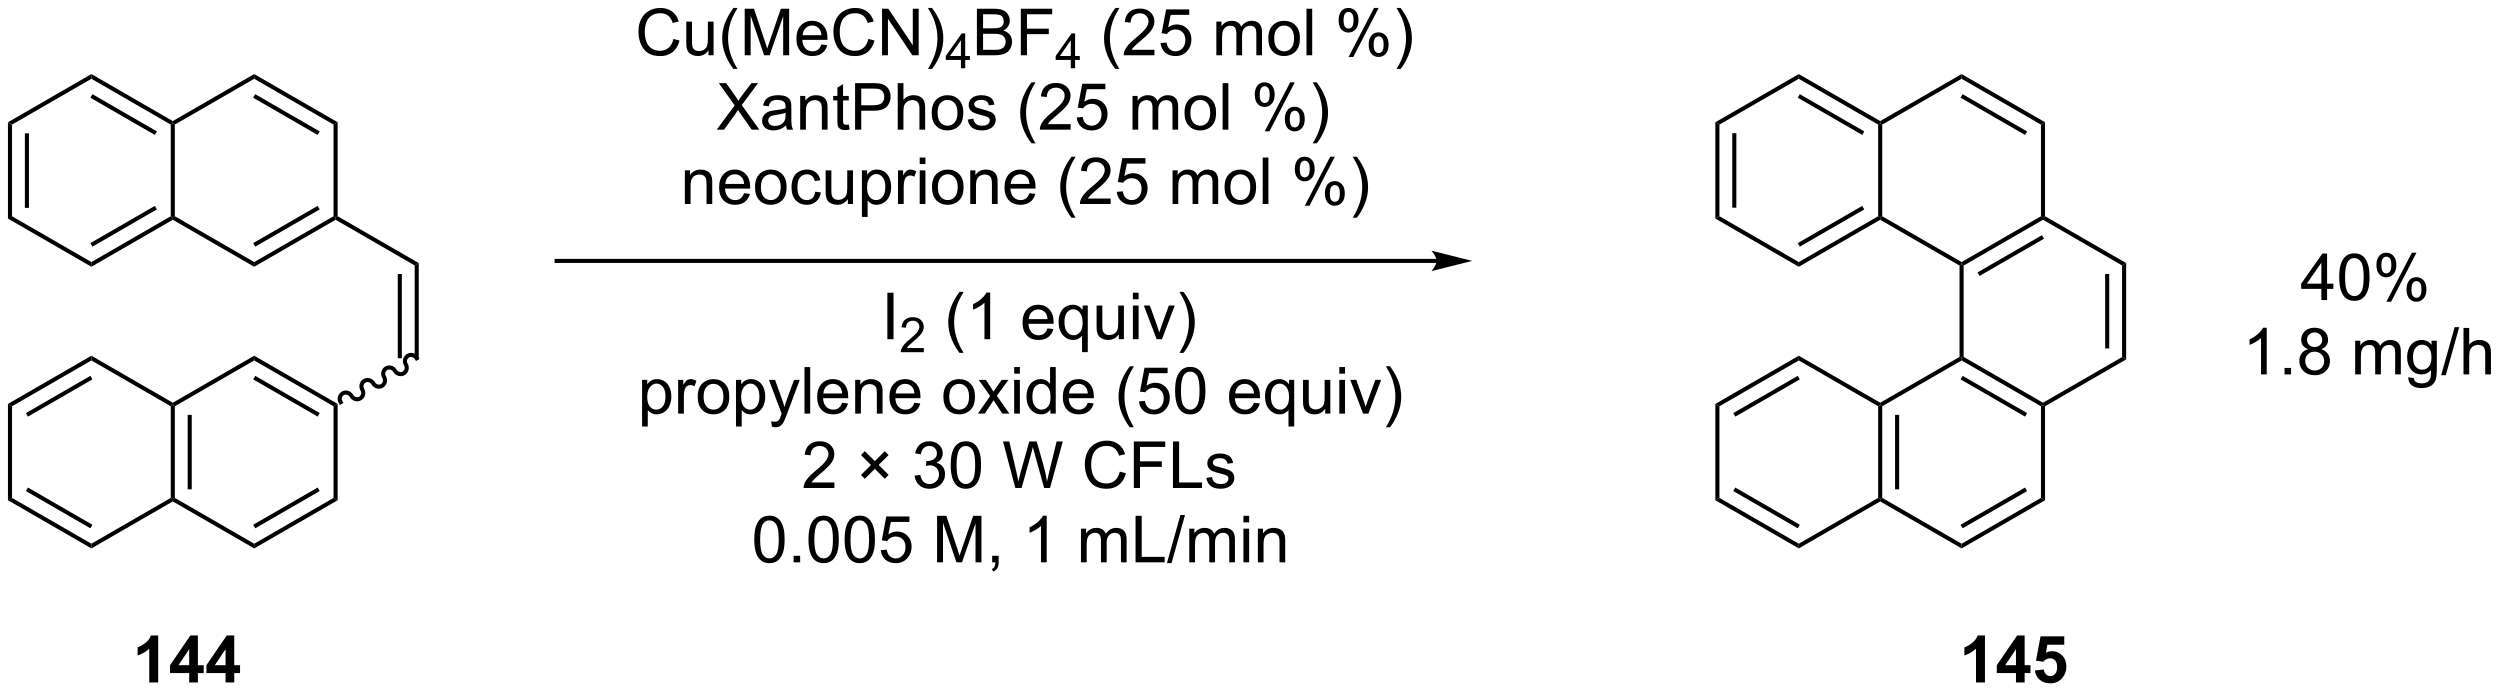 <?xml version="1.0" encoding="UTF-8"?>
<!DOCTYPE svg PUBLIC '-//W3C//DTD SVG 1.0//EN'
          'http://www.w3.org/TR/2001/REC-SVG-20010904/DTD/svg10.dtd'>
<svg stroke-dasharray="none" shape-rendering="auto" xmlns="http://www.w3.org/2000/svg" font-family="'Dialog'" text-rendering="auto" width="839" fill-opacity="1" color-interpolation="auto" color-rendering="auto" preserveAspectRatio="xMidYMid meet" font-size="12px" viewBox="0 0 839 232" fill="black" xmlns:xlink="http://www.w3.org/1999/xlink" stroke="black" image-rendering="auto" stroke-miterlimit="10" stroke-linecap="square" stroke-linejoin="miter" font-style="normal" stroke-width="1" height="232" stroke-dashoffset="0" font-weight="normal" stroke-opacity="1"
><!--Generated by the Batik Graphics2D SVG Generator--><defs id="genericDefs"
  /><g
  ><defs id="defs1"
    ><clipPath clipPathUnits="userSpaceOnUse" id="clipPath1"
      ><path d="M0.646 2.046 L315.122 2.046 L315.122 89.036 L0.646 89.036 L0.646 2.046 Z"
      /></clipPath
      ><clipPath clipPathUnits="userSpaceOnUse" id="clipPath2"
      ><path d="M-0.972 38.669 L-0.972 123.241 L304.76 123.241 L304.76 38.669 Z"
      /></clipPath
    ></defs
    ><g transform="scale(2.667,2.667) translate(-0.646,-2.046) matrix(1.029,0,0,1.029,1.646,-37.73)"
    ><path d="M0 53.624 L0.5 53.913 L0.5 65.124 L0 65.413 ZM2.07 54.963 L2.07 64.073 L2.57 64.073 L2.57 54.963 Z" stroke="none" clip-path="url(#clipPath2)"
    /></g
    ><g transform="matrix(2.743,0,0,2.743,2.667,-106.067)"
    ><path d="M0 65.413 L0.5 65.124 L10.209 70.73 L10.209 71.307 Z" stroke="none" clip-path="url(#clipPath2)"
    /></g
    ><g transform="matrix(2.743,0,0,2.743,2.667,-106.067)"
    ><path d="M10.209 71.307 L10.209 70.73 L19.919 65.124 L20.169 65.268 L20.169 65.557 ZM10.334 68.845 L18.224 64.29 L17.974 63.857 L10.084 68.412 Z" stroke="none" clip-path="url(#clipPath2)"
    /></g
    ><g transform="matrix(2.743,0,0,2.743,2.667,-106.067)"
    ><path d="M20.419 65.124 L20.169 65.268 L19.919 65.124 L19.919 53.913 L20.169 53.768 L20.419 53.913 Z" stroke="none" clip-path="url(#clipPath2)"
    /></g
    ><g transform="matrix(2.743,0,0,2.743,2.667,-106.067)"
    ><path d="M20.169 53.48 L20.169 53.768 L19.919 53.913 L10.209 48.307 L10.209 47.73 ZM18.224 54.747 L10.334 50.192 L10.084 50.625 L17.974 55.18 Z" stroke="none" clip-path="url(#clipPath2)"
    /></g
    ><g transform="matrix(2.743,0,0,2.743,2.667,-106.067)"
    ><path d="M10.209 47.73 L10.209 48.307 L0.5 53.913 L0 53.624 Z" stroke="none" clip-path="url(#clipPath2)"
    /></g
    ><g transform="matrix(2.743,0,0,2.743,2.667,-106.067)"
    ><path d="M20.169 65.557 L20.169 65.268 L20.419 65.124 L30.128 70.73 L30.128 71.307 Z" stroke="none" clip-path="url(#clipPath2)"
    /></g
    ><g transform="matrix(2.743,0,0,2.743,2.667,-106.067)"
    ><path d="M30.128 71.307 L30.128 70.73 L39.837 65.124 L40.087 65.268 L40.087 65.557 ZM30.253 68.845 L38.142 64.29 L37.892 63.857 L30.003 68.412 Z" stroke="none" clip-path="url(#clipPath2)"
    /></g
    ><g transform="matrix(2.743,0,0,2.743,2.667,-106.067)"
    ><path d="M40.337 65.124 L40.087 65.268 L39.837 65.124 L39.837 53.913 L40.337 53.624 Z" stroke="none" clip-path="url(#clipPath2)"
    /></g
    ><g transform="matrix(2.743,0,0,2.743,2.667,-106.067)"
    ><path d="M40.337 53.624 L39.837 53.913 L30.128 48.307 L30.128 47.73 ZM38.142 54.747 L30.253 50.192 L30.003 50.625 L37.892 55.18 Z" stroke="none" clip-path="url(#clipPath2)"
    /></g
    ><g transform="matrix(2.743,0,0,2.743,2.667,-106.067)"
    ><path d="M30.128 47.73 L30.128 48.307 L20.419 53.913 L20.169 53.768 L20.169 53.48 Z" stroke="none" clip-path="url(#clipPath2)"
    /></g
    ><g transform="matrix(2.743,0,0,2.743,2.667,-106.067)"
    ><path d="M40.087 65.557 L40.087 65.268 L40.337 65.124 L50.262 70.854 L49.762 71.143 Z" stroke="none" clip-path="url(#clipPath2)"
    /></g
    ><g transform="matrix(2.743,0,0,2.743,2.667,-106.067)"
    ><path d="M49.762 71.143 L50.262 70.854 L50.262 82.498 L49.762 82.498 ZM47.692 72.194 L47.692 82.498 L48.192 82.498 L48.192 72.194 Z" stroke="none" clip-path="url(#clipPath2)"
    /></g
    ><g transform="matrix(2.743,0,0,2.743,2.667,-106.067)"
    ><path d="M50.228 82.374 C49.939 81.871 49.309 81.692 48.822 81.973 C48.335 82.254 48.175 82.889 48.465 83.391 C48.617 83.654 48.539 83.984 48.292 84.127 C48.044 84.27 47.72 84.172 47.568 83.909 C47.278 83.407 46.648 83.228 46.161 83.509 C45.675 83.79 45.515 84.425 45.805 84.927 C45.957 85.19 45.879 85.519 45.631 85.663 C45.384 85.806 45.06 85.708 44.908 85.445 C44.618 84.943 43.988 84.764 43.501 85.045 C43.014 85.326 42.854 85.961 43.144 86.463 C43.296 86.726 43.218 87.055 42.971 87.199 C42.723 87.342 42.399 87.244 42.247 86.981 C41.957 86.479 41.328 86.3 40.841 86.581 C40.354 86.862 40.194 87.497 40.484 87.999 L40.609 88.216 L41.042 87.966 L40.917 87.749 C40.765 87.486 40.843 87.157 41.09 87.014 C41.338 86.871 41.662 86.968 41.814 87.231 C42.104 87.734 42.734 87.913 43.221 87.632 C43.708 87.351 43.867 86.716 43.577 86.213 C43.425 85.95 43.503 85.621 43.751 85.478 C43.998 85.335 44.323 85.432 44.474 85.695 C44.764 86.198 45.394 86.377 45.881 86.096 C46.368 85.815 46.528 85.18 46.238 84.677 C46.086 84.414 46.164 84.085 46.411 83.942 C46.659 83.799 46.983 83.896 47.135 84.159 C47.425 84.662 48.054 84.841 48.541 84.56 C49.028 84.279 49.188 83.644 48.898 83.141 C48.746 82.878 48.824 82.549 49.072 82.406 C49.319 82.263 49.643 82.36 49.795 82.623 L49.92 82.84 L50.353 82.59 L50.228 82.374 Z" stroke="none" clip-path="url(#clipPath2)"
    /></g
    ><g transform="matrix(2.743,0,0,2.743,2.667,-106.067)"
    ><path d="M40.337 88.084 L39.837 88.373 L30.128 82.767 L30.128 82.19 ZM38.142 89.207 L30.253 84.652 L30.003 85.085 L37.892 89.64 Z" stroke="none" clip-path="url(#clipPath2)"
    /></g
    ><g transform="matrix(2.743,0,0,2.743,2.667,-106.067)"
    ><path d="M30.128 82.19 L30.128 82.767 L20.419 88.373 L20.169 88.228 L20.169 87.94 Z" stroke="none" clip-path="url(#clipPath2)"
    /></g
    ><g transform="matrix(2.743,0,0,2.743,2.667,-106.067)"
    ><path d="M19.919 88.373 L20.169 88.228 L20.419 88.373 L20.419 99.584 L20.169 99.728 L19.919 99.584 ZM21.989 89.424 L21.989 98.533 L22.489 98.533 L22.489 89.424 Z" stroke="none" clip-path="url(#clipPath2)"
    /></g
    ><g transform="matrix(2.743,0,0,2.743,2.667,-106.067)"
    ><path d="M20.169 100.017 L20.169 99.728 L20.419 99.584 L30.128 105.19 L30.128 105.767 Z" stroke="none" clip-path="url(#clipPath2)"
    /></g
    ><g transform="matrix(2.743,0,0,2.743,2.667,-106.067)"
    ><path d="M30.128 105.767 L30.128 105.19 L39.837 99.584 L40.337 99.873 ZM30.253 103.305 L38.142 98.75 L37.892 98.317 L30.003 102.872 Z" stroke="none" clip-path="url(#clipPath2)"
    /></g
    ><g transform="matrix(2.743,0,0,2.743,2.667,-106.067)"
    ><path d="M40.337 99.873 L39.837 99.584 L39.837 88.373 L40.337 88.084 Z" stroke="none" clip-path="url(#clipPath2)"
    /></g
    ><g transform="matrix(2.743,0,0,2.743,2.667,-106.067)"
    ><path d="M20.169 87.94 L20.169 88.228 L19.919 88.373 L10.209 82.767 L10.209 82.19 Z" stroke="none" clip-path="url(#clipPath2)"
    /></g
    ><g transform="matrix(2.743,0,0,2.743,2.667,-106.067)"
    ><path d="M10.209 82.19 L10.209 82.767 L0.5 88.373 L0 88.084 ZM10.084 84.652 L2.195 89.207 L2.445 89.64 L10.334 85.085 Z" stroke="none" clip-path="url(#clipPath2)"
    /></g
    ><g transform="matrix(2.743,0,0,2.743,2.667,-106.067)"
    ><path d="M0 88.084 L0.5 88.373 L0.5 99.584 L0 99.873 Z" stroke="none" clip-path="url(#clipPath2)"
    /></g
    ><g transform="matrix(2.743,0,0,2.743,2.667,-106.067)"
    ><path d="M0 99.873 L0.5 99.584 L10.209 105.19 L10.209 105.767 ZM2.195 98.75 L10.084 103.305 L10.334 102.872 L2.445 98.317 Z" stroke="none" clip-path="url(#clipPath2)"
    /></g
    ><g transform="matrix(2.743,0,0,2.743,2.667,-106.067)"
    ><path d="M10.209 105.767 L10.209 105.19 L19.919 99.584 L20.169 99.728 L20.169 100.017 Z" stroke="none" clip-path="url(#clipPath2)"
    /></g
    ><g transform="matrix(2.743,0,0,2.743,2.667,-106.067)"
    ><path d="M174.783 70.337 L67.129 70.337 L66.879 70.337 L66.879 70.837 L67.129 70.837 L174.783 70.837 L175.033 70.837 L175.033 70.337 L174.783 70.337 ZM179.158 70.587 L174.158 69.337 C174.158 69.337 174.783 70.04 174.783 70.587 C174.783 71.133 174.158 71.837 174.158 71.837 Z" stroke="none" clip-path="url(#clipPath2)"
    /></g
    ><g transform="matrix(2.743,0,0,2.743,2.667,-106.067)"
    ><path d="M208.896 53.624 L209.396 53.913 L209.396 65.124 L208.896 65.413 ZM210.966 54.963 L210.966 64.073 L211.466 64.073 L211.466 54.963 Z" stroke="none" clip-path="url(#clipPath2)"
    /></g
    ><g transform="matrix(2.743,0,0,2.743,2.667,-106.067)"
    ><path d="M208.896 65.413 L209.396 65.124 L219.105 70.73 L219.105 71.307 Z" stroke="none" clip-path="url(#clipPath2)"
    /></g
    ><g transform="matrix(2.743,0,0,2.743,2.667,-106.067)"
    ><path d="M219.105 71.307 L219.105 70.73 L228.815 65.124 L229.065 65.268 L229.065 65.557 ZM219.23 68.845 L227.119 64.29 L226.869 63.857 L218.98 68.412 Z" stroke="none" clip-path="url(#clipPath2)"
    /></g
    ><g transform="matrix(2.743,0,0,2.743,2.667,-106.067)"
    ><path d="M229.315 65.124 L229.065 65.268 L228.815 65.124 L228.815 53.913 L229.065 53.768 L229.315 53.913 Z" stroke="none" clip-path="url(#clipPath2)"
    /></g
    ><g transform="matrix(2.743,0,0,2.743,2.667,-106.067)"
    ><path d="M229.065 53.48 L229.065 53.768 L228.815 53.913 L219.105 48.307 L219.105 47.73 ZM227.119 54.747 L219.23 50.192 L218.98 50.625 L226.869 55.18 Z" stroke="none" clip-path="url(#clipPath2)"
    /></g
    ><g transform="matrix(2.743,0,0,2.743,2.667,-106.067)"
    ><path d="M219.105 47.73 L219.105 48.307 L209.396 53.913 L208.896 53.624 Z" stroke="none" clip-path="url(#clipPath2)"
    /></g
    ><g transform="matrix(2.743,0,0,2.743,2.667,-106.067)"
    ><path d="M229.065 65.557 L229.065 65.268 L229.315 65.124 L239.024 70.73 L239.024 71.018 L238.774 71.163 Z" stroke="none" clip-path="url(#clipPath2)"
    /></g
    ><g transform="matrix(2.743,0,0,2.743,2.667,-106.067)"
    ><path d="M239.274 71.163 L239.024 71.018 L239.024 70.73 L248.733 65.124 L248.983 65.268 L248.983 65.557 ZM241.219 72.43 L249.108 67.875 L248.858 67.442 L240.969 71.997 Z" stroke="none" clip-path="url(#clipPath2)"
    /></g
    ><g transform="matrix(2.743,0,0,2.743,2.667,-106.067)"
    ><path d="M249.233 65.124 L248.983 65.268 L248.733 65.124 L248.733 53.913 L249.233 53.624 Z" stroke="none" clip-path="url(#clipPath2)"
    /></g
    ><g transform="matrix(2.743,0,0,2.743,2.667,-106.067)"
    ><path d="M249.233 53.624 L248.733 53.913 L239.024 48.307 L239.024 47.73 ZM247.038 54.747 L239.149 50.192 L238.899 50.625 L246.788 55.18 Z" stroke="none" clip-path="url(#clipPath2)"
    /></g
    ><g transform="matrix(2.743,0,0,2.743,2.667,-106.067)"
    ><path d="M239.024 47.73 L239.024 48.307 L229.315 53.913 L229.065 53.768 L229.065 53.48 Z" stroke="none" clip-path="url(#clipPath2)"
    /></g
    ><g transform="matrix(2.743,0,0,2.743,2.667,-106.067)"
    ><path d="M248.983 65.557 L248.983 65.268 L249.233 65.124 L259.158 70.854 L258.658 71.143 Z" stroke="none" clip-path="url(#clipPath2)"
    /></g
    ><g transform="matrix(2.743,0,0,2.743,2.667,-106.067)"
    ><path d="M258.658 71.143 L259.158 70.854 L259.158 82.643 L258.658 82.354 ZM256.588 72.194 L256.588 81.303 L257.088 81.303 L257.088 72.194 Z" stroke="none" clip-path="url(#clipPath2)"
    /></g
    ><g transform="matrix(2.743,0,0,2.743,2.667,-106.067)"
    ><path d="M248.983 87.94 L248.983 88.228 L248.733 88.373 L239.024 82.767 L239.024 82.478 L239.274 82.334 ZM247.038 89.207 L239.149 84.652 L238.899 85.085 L246.788 89.64 Z" stroke="none" clip-path="url(#clipPath2)"
    /></g
    ><g transform="matrix(2.743,0,0,2.743,2.667,-106.067)"
    ><path d="M238.774 82.334 L239.024 82.478 L239.024 82.767 L229.315 88.373 L229.065 88.228 L229.065 87.94 Z" stroke="none" clip-path="url(#clipPath2)"
    /></g
    ><g transform="matrix(2.743,0,0,2.743,2.667,-106.067)"
    ><path d="M228.815 88.373 L229.065 88.228 L229.315 88.373 L229.315 99.584 L229.065 99.728 L228.815 99.584 ZM230.885 89.424 L230.885 98.533 L231.385 98.533 L231.385 89.424 Z" stroke="none" clip-path="url(#clipPath2)"
    /></g
    ><g transform="matrix(2.743,0,0,2.743,2.667,-106.067)"
    ><path d="M229.065 100.017 L229.065 99.728 L229.315 99.584 L239.024 105.19 L239.024 105.767 Z" stroke="none" clip-path="url(#clipPath2)"
    /></g
    ><g transform="matrix(2.743,0,0,2.743,2.667,-106.067)"
    ><path d="M239.024 105.767 L239.024 105.19 L248.733 99.584 L249.233 99.873 ZM239.149 103.305 L247.038 98.75 L246.788 98.317 L238.899 102.872 Z" stroke="none" clip-path="url(#clipPath2)"
    /></g
    ><g transform="matrix(2.743,0,0,2.743,2.667,-106.067)"
    ><path d="M249.233 99.873 L248.733 99.584 L248.733 88.373 L248.983 88.228 L249.233 88.373 Z" stroke="none" clip-path="url(#clipPath2)"
    /></g
    ><g transform="matrix(2.743,0,0,2.743,2.667,-106.067)"
    ><path d="M229.065 87.94 L229.065 88.228 L228.815 88.373 L219.105 82.767 L219.105 82.19 Z" stroke="none" clip-path="url(#clipPath2)"
    /></g
    ><g transform="matrix(2.743,0,0,2.743,2.667,-106.067)"
    ><path d="M219.105 82.19 L219.105 82.767 L209.396 88.373 L208.896 88.084 ZM218.98 84.652 L211.091 89.207 L211.341 89.64 L219.23 85.085 Z" stroke="none" clip-path="url(#clipPath2)"
    /></g
    ><g transform="matrix(2.743,0,0,2.743,2.667,-106.067)"
    ><path d="M208.896 88.084 L209.396 88.373 L209.396 99.584 L208.896 99.873 Z" stroke="none" clip-path="url(#clipPath2)"
    /></g
    ><g transform="matrix(2.743,0,0,2.743,2.667,-106.067)"
    ><path d="M208.896 99.873 L209.396 99.584 L219.105 105.19 L219.105 105.767 ZM211.091 98.75 L218.98 103.305 L219.23 102.872 L211.341 98.317 Z" stroke="none" clip-path="url(#clipPath2)"
    /></g
    ><g transform="matrix(2.743,0,0,2.743,2.667,-106.067)"
    ><path d="M219.105 105.767 L219.105 105.19 L228.815 99.584 L229.065 99.728 L229.065 100.017 Z" stroke="none" clip-path="url(#clipPath2)"
    /></g
    ><g transform="matrix(2.743,0,0,2.743,2.667,-106.067)"
    ><path d="M258.658 82.354 L259.158 82.643 L249.233 88.373 L248.983 88.228 L248.983 87.94 Z" stroke="none" clip-path="url(#clipPath2)"
    /></g
    ><g transform="matrix(2.743,0,0,2.743,2.667,-106.067)"
    ><path d="M239.274 82.334 L239.024 82.478 L238.774 82.334 L238.774 71.163 L239.024 71.018 L239.274 71.163 Z" stroke="none" clip-path="url(#clipPath2)"
    /></g
    ><g transform="matrix(2.743,0,0,2.743,2.667,-106.067)"
    ><path d="M81.416 43.435 L82.169 43.624 Q81.933 44.553 81.317 45.042 Q80.701 45.529 79.814 45.529 Q78.892 45.529 78.315 45.154 Q77.741 44.778 77.438 44.069 Q77.138 43.358 77.138 42.542 Q77.138 41.652 77.477 40.992 Q77.819 40.33 78.445 39.986 Q79.071 39.641 79.824 39.641 Q80.678 39.641 81.26 40.076 Q81.843 40.511 82.073 41.3 L81.33 41.474 Q81.134 40.852 80.756 40.57 Q80.381 40.286 79.809 40.286 Q79.154 40.286 78.711 40.601 Q78.271 40.914 78.093 41.445 Q77.914 41.976 77.914 42.537 Q77.914 43.264 78.126 43.805 Q78.339 44.346 78.784 44.615 Q79.231 44.882 79.752 44.882 Q80.383 44.882 80.82 44.517 Q81.26 44.152 81.416 43.435 ZM85.71 45.43 L85.71 44.825 Q85.229 45.524 84.401 45.524 Q84.036 45.524 83.72 45.384 Q83.404 45.244 83.249 45.032 Q83.097 44.82 83.034 44.514 Q82.993 44.307 82.993 43.862 L82.993 41.308 L83.692 41.308 L83.692 43.593 Q83.692 44.142 83.733 44.331 Q83.8 44.608 84.013 44.765 Q84.228 44.921 84.541 44.921 Q84.856 44.921 85.131 44.76 Q85.407 44.6 85.521 44.323 Q85.635 44.043 85.635 43.515 L85.635 41.308 L86.334 41.308 L86.334 45.43 L85.71 45.43 ZM88.765 47.105 Q88.186 46.375 87.784 45.397 Q87.386 44.416 87.386 43.368 Q87.386 42.444 87.686 41.598 Q88.035 40.617 88.765 39.641 L89.265 39.641 Q88.796 40.449 88.644 40.795 Q88.408 41.331 88.271 41.913 Q88.105 42.638 88.105 43.373 Q88.105 45.239 89.265 47.105 L88.765 47.105 ZM90.142 45.43 L90.142 39.74 L91.276 39.74 L92.624 43.769 Q92.81 44.331 92.896 44.61 Q92.991 44.3 93.198 43.699 L94.56 39.74 L95.574 39.74 L95.574 45.43 L94.847 45.43 L94.847 40.666 L93.193 45.43 L92.515 45.43 L90.869 40.586 L90.869 45.43 L90.142 45.43 ZM99.521 44.103 L100.243 44.191 Q100.072 44.825 99.609 45.174 Q99.148 45.524 98.431 45.524 Q97.525 45.524 96.995 44.967 Q96.467 44.408 96.467 43.404 Q96.467 42.364 97.003 41.789 Q97.538 41.215 98.392 41.215 Q99.218 41.215 99.741 41.779 Q100.266 42.34 100.266 43.36 Q100.266 43.422 100.263 43.546 L97.189 43.546 Q97.228 44.227 97.572 44.589 Q97.919 44.949 98.434 44.949 Q98.819 44.949 99.091 44.747 Q99.363 44.545 99.521 44.103 ZM97.228 42.972 L99.528 42.972 Q99.482 42.452 99.264 42.193 Q98.931 41.789 98.4 41.789 Q97.919 41.789 97.59 42.113 Q97.261 42.434 97.228 42.972 ZM105.27 43.435 L106.023 43.624 Q105.787 44.553 105.171 45.042 Q104.555 45.529 103.668 45.529 Q102.746 45.529 102.169 45.154 Q101.595 44.778 101.292 44.069 Q100.992 43.358 100.992 42.542 Q100.992 41.652 101.331 40.992 Q101.672 40.33 102.299 39.986 Q102.925 39.641 103.678 39.641 Q104.532 39.641 105.114 40.076 Q105.697 40.511 105.927 41.3 L105.184 41.474 Q104.987 40.852 104.61 40.57 Q104.234 40.286 103.662 40.286 Q103.008 40.286 102.565 40.601 Q102.125 40.914 101.947 41.445 Q101.768 41.976 101.768 42.537 Q101.768 43.264 101.98 43.805 Q102.193 44.346 102.638 44.615 Q103.085 44.882 103.606 44.882 Q104.237 44.882 104.674 44.517 Q105.114 44.152 105.27 43.435 ZM106.943 45.43 L106.943 39.74 L107.716 39.74 L110.706 44.206 L110.706 39.74 L111.427 39.74 L111.427 45.43 L110.654 45.43 L107.665 40.959 L107.665 45.43 L106.943 45.43 ZM113.062 47.105 L112.56 47.105 Q113.722 45.239 113.722 43.373 Q113.722 42.643 113.553 41.924 Q113.421 41.342 113.186 40.806 Q113.033 40.456 112.56 39.641 L113.062 39.641 Q113.791 40.617 114.141 41.598 Q114.439 42.444 114.439 43.368 Q114.439 44.416 114.037 45.397 Q113.636 46.375 113.062 47.105 Z" stroke="none" clip-path="url(#clipPath2)"
    /></g
    ><g transform="matrix(2.743,0,0,2.743,2.667,-106.067)"
    ><path d="M116.593 47.02 L116.593 45.998 L114.742 45.998 L114.742 45.518 L116.691 42.752 L117.118 42.752 L117.118 45.518 L117.694 45.518 L117.694 45.998 L117.118 45.998 L117.118 47.02 L116.593 47.02 ZM116.593 45.518 L116.593 43.593 L115.258 45.518 L116.593 45.518 Z" stroke="none" clip-path="url(#clipPath2)"
    /></g
    ><g transform="matrix(2.743,0,0,2.743,2.667,-106.067)"
    ><path d="M118.55 45.43 L118.55 39.74 L120.686 39.74 Q121.338 39.74 121.731 39.913 Q122.127 40.084 122.35 40.444 Q122.572 40.803 122.572 41.194 Q122.572 41.559 122.373 41.882 Q122.176 42.203 121.778 42.403 Q122.293 42.553 122.57 42.918 Q122.849 43.282 122.849 43.779 Q122.849 44.181 122.678 44.525 Q122.51 44.866 122.261 45.053 Q122.013 45.239 121.638 45.335 Q121.265 45.43 120.722 45.43 L118.55 45.43 ZM119.304 42.131 L120.535 42.131 Q121.035 42.131 121.252 42.064 Q121.54 41.978 121.684 41.782 Q121.832 41.582 121.832 41.285 Q121.832 41 121.695 40.785 Q121.56 40.57 121.307 40.49 Q121.056 40.41 120.442 40.41 L119.304 40.41 L119.304 42.131 ZM119.304 44.758 L120.722 44.758 Q121.087 44.758 121.234 44.732 Q121.493 44.685 121.666 44.576 Q121.842 44.468 121.954 44.261 Q122.067 44.051 122.067 43.779 Q122.067 43.461 121.904 43.228 Q121.741 42.993 121.451 42.897 Q121.164 42.801 120.621 42.801 L119.304 42.801 L119.304 44.758 ZM123.923 45.43 L123.923 39.74 L127.763 39.74 L127.763 40.41 L124.676 40.41 L124.676 42.172 L127.347 42.172 L127.347 42.845 L124.676 42.845 L124.676 45.43 L123.923 45.43 Z" stroke="none" clip-path="url(#clipPath2)"
    /></g
    ><g transform="matrix(2.743,0,0,2.743,2.667,-106.067)"
    ><path d="M130.038 47.02 L130.038 45.998 L128.187 45.998 L128.187 45.518 L130.135 42.752 L130.562 42.752 L130.562 45.518 L131.139 45.518 L131.139 45.998 L130.562 45.998 L130.562 47.02 L130.038 47.02 ZM130.038 45.518 L130.038 43.593 L128.703 45.518 L130.038 45.518 Z" stroke="none" clip-path="url(#clipPath2)"
    /></g
    ><g transform="matrix(2.743,0,0,2.743,2.667,-106.067)"
    ><path d="M135.483 47.105 Q134.903 46.375 134.502 45.397 Q134.103 44.416 134.103 43.368 Q134.103 42.444 134.404 41.598 Q134.753 40.617 135.483 39.641 L135.982 39.641 Q135.514 40.449 135.361 40.795 Q135.125 41.331 134.988 41.913 Q134.823 42.638 134.823 43.373 Q134.823 45.239 135.982 47.105 L135.483 47.105 ZM140.273 44.758 L140.273 45.43 L136.51 45.43 Q136.502 45.177 136.593 44.944 Q136.735 44.561 137.051 44.188 Q137.369 43.816 137.967 43.326 Q138.893 42.566 139.22 42.12 Q139.546 41.675 139.546 41.279 Q139.546 40.865 139.248 40.581 Q138.953 40.293 138.474 40.293 Q137.97 40.293 137.667 40.596 Q137.364 40.899 137.362 41.435 L136.642 41.362 Q136.717 40.557 137.198 40.138 Q137.68 39.716 138.49 39.716 Q139.31 39.716 139.786 40.172 Q140.265 40.625 140.265 41.295 Q140.265 41.637 140.125 41.968 Q139.986 42.297 139.66 42.661 Q139.336 43.026 138.583 43.663 Q137.954 44.191 137.775 44.38 Q137.597 44.569 137.481 44.758 L140.273 44.758 ZM141.022 43.94 L141.754 43.878 Q141.837 44.413 142.132 44.682 Q142.43 44.952 142.849 44.952 Q143.354 44.952 143.703 44.571 Q144.052 44.191 144.052 43.562 Q144.052 42.964 143.716 42.62 Q143.382 42.273 142.839 42.273 Q142.5 42.273 142.228 42.428 Q141.956 42.581 141.801 42.824 L141.146 42.739 L141.697 39.817 L144.526 39.817 L144.526 40.485 L142.256 40.485 L141.948 42.014 Q142.461 41.657 143.025 41.657 Q143.77 41.657 144.283 42.175 Q144.795 42.69 144.795 43.5 Q144.795 44.274 144.345 44.835 Q143.796 45.529 142.849 45.529 Q142.073 45.529 141.581 45.094 Q141.092 44.657 141.022 43.94 ZM147.846 45.43 L147.846 41.308 L148.47 41.308 L148.47 41.885 Q148.664 41.582 148.985 41.398 Q149.309 41.215 149.72 41.215 Q150.178 41.215 150.47 41.406 Q150.765 41.595 150.885 41.937 Q151.374 41.215 152.158 41.215 Q152.771 41.215 153.1 41.554 Q153.431 41.893 153.431 42.599 L153.431 45.43 L152.737 45.43 L152.737 42.832 Q152.737 42.413 152.667 42.229 Q152.6 42.045 152.422 41.934 Q152.243 41.82 152.002 41.82 Q151.568 41.82 151.28 42.11 Q150.993 42.397 150.993 43.034 L150.993 45.43 L150.294 45.43 L150.294 42.752 Q150.294 42.286 150.124 42.053 Q149.953 41.82 149.565 41.82 Q149.27 41.82 149.019 41.976 Q148.77 42.131 148.656 42.431 Q148.545 42.729 148.545 43.29 L148.545 45.43 L147.846 45.43 ZM154.207 43.368 Q154.207 42.224 154.844 41.673 Q155.377 41.215 156.141 41.215 Q156.992 41.215 157.53 41.771 Q158.071 42.328 158.071 43.311 Q158.071 44.105 157.83 44.563 Q157.592 45.019 157.137 45.273 Q156.681 45.524 156.141 45.524 Q155.276 45.524 154.74 44.97 Q154.207 44.413 154.207 43.368 ZM154.927 43.368 Q154.927 44.16 155.271 44.556 Q155.618 44.949 156.141 44.949 Q156.661 44.949 157.005 44.553 Q157.352 44.157 157.352 43.345 Q157.352 42.581 157.005 42.188 Q156.658 41.792 156.141 41.792 Q155.618 41.792 155.271 42.185 Q154.927 42.576 154.927 43.368 ZM158.875 45.43 L158.875 39.74 L159.573 39.74 L159.573 45.43 L158.875 45.43 ZM162.803 41.106 Q162.803 40.495 163.108 40.068 Q163.416 39.641 163.999 39.641 Q164.534 39.641 164.884 40.024 Q165.236 40.407 165.236 41.147 Q165.236 41.87 164.881 42.26 Q164.527 42.651 164.006 42.651 Q163.489 42.651 163.145 42.268 Q162.803 41.882 162.803 41.106 ZM164.017 40.123 Q163.758 40.123 163.585 40.348 Q163.411 40.573 163.411 41.176 Q163.411 41.722 163.585 41.947 Q163.761 42.17 164.017 42.17 Q164.281 42.17 164.454 41.944 Q164.627 41.719 164.627 41.122 Q164.627 40.57 164.452 40.348 Q164.278 40.123 164.017 40.123 ZM164.022 45.64 L167.135 39.641 L167.702 39.641 L164.599 45.64 L164.022 45.64 ZM166.483 44.095 Q166.483 43.482 166.788 43.057 Q167.096 42.63 167.681 42.63 Q168.217 42.63 168.569 43.013 Q168.921 43.396 168.921 44.136 Q168.921 44.858 168.564 45.249 Q168.209 45.64 167.686 45.64 Q167.169 45.64 166.825 45.254 Q166.483 44.866 166.483 44.095 ZM167.702 43.112 Q167.438 43.112 167.264 43.337 Q167.091 43.562 167.091 44.165 Q167.091 44.708 167.264 44.934 Q167.44 45.159 167.697 45.159 Q167.966 45.159 168.137 44.934 Q168.31 44.708 168.31 44.111 Q168.31 43.559 168.134 43.337 Q167.961 43.112 167.702 43.112 ZM170.392 47.105 L169.89 47.105 Q171.052 45.239 171.052 43.373 Q171.052 42.643 170.884 41.924 Q170.752 41.342 170.516 40.806 Q170.363 40.456 169.89 39.641 L170.392 39.641 Q171.122 40.617 171.471 41.598 Q171.769 42.444 171.769 43.368 Q171.769 44.416 171.368 45.397 Q170.966 46.375 170.392 47.105 Z" stroke="none" clip-path="url(#clipPath2)"
    /></g
    ><g transform="matrix(2.743,0,0,2.743,2.667,-106.067)"
    ><path d="M86.716 54.53 L88.916 51.565 L86.975 48.84 L87.873 48.84 L88.906 50.299 Q89.226 50.752 89.364 50.998 Q89.552 50.687 89.814 50.348 L90.958 48.84 L91.778 48.84 L89.778 51.521 L91.933 54.53 L91.002 54.53 L89.568 52.499 Q89.449 52.325 89.32 52.118 Q89.131 52.429 89.048 52.545 L87.619 54.53 L86.716 54.53 ZM95.197 54.021 Q94.808 54.352 94.449 54.489 Q94.092 54.624 93.68 54.624 Q92.999 54.624 92.635 54.292 Q92.27 53.959 92.27 53.444 Q92.27 53.141 92.407 52.89 Q92.547 52.639 92.769 52.489 Q92.992 52.336 93.271 52.258 Q93.478 52.204 93.892 52.155 Q94.739 52.054 95.14 51.914 Q95.142 51.769 95.142 51.73 Q95.142 51.303 94.946 51.13 Q94.677 50.892 94.149 50.892 Q93.657 50.892 93.421 51.065 Q93.186 51.239 93.075 51.676 L92.391 51.583 Q92.484 51.145 92.697 50.876 Q92.912 50.605 93.315 50.46 Q93.719 50.315 94.249 50.315 Q94.777 50.315 95.106 50.439 Q95.437 50.563 95.593 50.752 Q95.748 50.938 95.81 51.226 Q95.846 51.404 95.846 51.87 L95.846 52.802 Q95.846 53.777 95.89 54.036 Q95.934 54.292 96.066 54.53 L95.336 54.53 Q95.228 54.313 95.197 54.021 ZM95.14 52.46 Q94.759 52.615 93.999 52.724 Q93.566 52.786 93.388 52.864 Q93.209 52.941 93.111 53.092 Q93.015 53.242 93.015 53.423 Q93.015 53.702 93.227 53.889 Q93.439 54.075 93.846 54.075 Q94.249 54.075 94.563 53.899 Q94.878 53.723 95.026 53.415 Q95.14 53.179 95.14 52.716 L95.14 52.46 ZM96.929 54.53 L96.929 50.408 L97.558 50.408 L97.558 50.993 Q98.011 50.315 98.87 50.315 Q99.243 50.315 99.553 50.449 Q99.867 50.581 100.022 50.799 Q100.177 51.016 100.239 51.316 Q100.278 51.51 100.278 51.994 L100.278 54.53 L99.579 54.53 L99.579 52.023 Q99.579 51.596 99.496 51.383 Q99.416 51.171 99.209 51.047 Q99.002 50.92 98.723 50.92 Q98.275 50.92 97.951 51.205 Q97.628 51.487 97.628 52.279 L97.628 54.53 L96.929 54.53 ZM102.875 53.904 L102.976 54.523 Q102.681 54.585 102.448 54.585 Q102.067 54.585 101.858 54.466 Q101.648 54.344 101.563 54.147 Q101.478 53.951 101.478 53.322 L101.478 50.951 L100.965 50.951 L100.965 50.408 L101.478 50.408 L101.478 49.386 L102.174 48.966 L102.174 50.408 L102.875 50.408 L102.875 50.951 L102.174 50.951 L102.174 53.361 Q102.174 53.661 102.21 53.746 Q102.246 53.832 102.329 53.883 Q102.414 53.933 102.57 53.933 Q102.686 53.933 102.875 53.904 ZM103.647 54.53 L103.647 48.84 L105.795 48.84 Q106.362 48.84 106.66 48.894 Q107.079 48.964 107.361 49.16 Q107.646 49.355 107.819 49.709 Q107.993 50.061 107.993 50.486 Q107.993 51.21 107.529 51.715 Q107.069 52.217 105.86 52.217 L104.4 52.217 L104.4 54.53 L103.647 54.53 ZM104.4 51.544 L105.873 51.544 Q106.603 51.544 106.908 51.272 Q107.216 51.001 107.216 50.509 Q107.216 50.152 107.035 49.898 Q106.854 49.642 106.559 49.562 Q106.37 49.51 105.858 49.51 L104.4 49.51 L104.4 51.544 ZM108.862 54.53 L108.862 48.84 L109.561 48.84 L109.561 50.882 Q110.05 50.315 110.795 50.315 Q111.253 50.315 111.59 50.496 Q111.929 50.674 112.074 50.993 Q112.219 51.311 112.219 51.917 L112.219 54.53 L111.52 54.53 L111.52 51.917 Q111.52 51.394 111.292 51.156 Q111.067 50.915 110.65 50.915 Q110.34 50.915 110.065 51.078 Q109.794 51.239 109.677 51.516 Q109.561 51.79 109.561 52.274 L109.561 54.53 L108.862 54.53 ZM113.022 52.468 Q113.022 51.324 113.659 50.773 Q114.192 50.315 114.955 50.315 Q115.807 50.315 116.345 50.871 Q116.886 51.428 116.886 52.411 Q116.886 53.205 116.645 53.663 Q116.407 54.119 115.951 54.373 Q115.496 54.624 114.955 54.624 Q114.091 54.624 113.555 54.07 Q113.022 53.513 113.022 52.468 ZM113.742 52.468 Q113.742 53.26 114.086 53.656 Q114.432 54.049 114.955 54.049 Q115.475 54.049 115.82 53.653 Q116.166 53.257 116.166 52.445 Q116.166 51.681 115.82 51.288 Q115.473 50.892 114.955 50.892 Q114.432 50.892 114.086 51.285 Q113.742 51.676 113.742 52.468 ZM117.425 53.299 L118.116 53.19 Q118.173 53.606 118.44 53.829 Q118.706 54.049 119.183 54.049 Q119.664 54.049 119.897 53.852 Q120.13 53.656 120.13 53.392 Q120.13 53.156 119.925 53.019 Q119.78 52.926 119.211 52.784 Q118.442 52.59 118.145 52.447 Q117.847 52.305 117.695 52.056 Q117.542 51.805 117.542 51.503 Q117.542 51.226 117.666 50.993 Q117.793 50.757 118.01 50.602 Q118.173 50.48 118.455 50.398 Q118.737 50.315 119.058 50.315 Q119.545 50.315 119.91 50.455 Q120.277 50.594 120.451 50.832 Q120.627 51.07 120.694 51.471 L120.011 51.565 Q119.964 51.246 119.739 51.068 Q119.516 50.889 119.11 50.889 Q118.629 50.889 118.422 51.05 Q118.217 51.208 118.217 51.42 Q118.217 51.557 118.303 51.666 Q118.388 51.777 118.569 51.852 Q118.675 51.891 119.188 52.031 Q119.928 52.227 120.22 52.354 Q120.515 52.481 120.681 52.721 Q120.849 52.962 120.849 53.319 Q120.849 53.669 120.645 53.977 Q120.44 54.285 120.055 54.455 Q119.672 54.624 119.188 54.624 Q118.383 54.624 117.961 54.29 Q117.542 53.956 117.425 53.299 ZM125.224 56.205 Q124.644 55.475 124.243 54.497 Q123.845 53.516 123.845 52.468 Q123.845 51.544 124.145 50.698 Q124.494 49.717 125.224 48.741 L125.723 48.741 Q125.255 49.549 125.102 49.895 Q124.867 50.431 124.73 51.014 Q124.564 51.738 124.564 52.473 Q124.564 54.339 125.723 56.205 L125.224 56.205 ZM130.014 53.858 L130.014 54.53 L126.251 54.53 Q126.244 54.277 126.334 54.044 Q126.477 53.661 126.792 53.288 Q127.111 52.916 127.708 52.426 Q128.635 51.666 128.961 51.221 Q129.287 50.775 129.287 50.379 Q129.287 49.965 128.989 49.681 Q128.694 49.393 128.215 49.393 Q127.711 49.393 127.408 49.696 Q127.105 49.999 127.103 50.535 L126.383 50.462 Q126.458 49.657 126.94 49.238 Q127.421 48.816 128.231 48.816 Q129.051 48.816 129.528 49.272 Q130.006 49.725 130.006 50.395 Q130.006 50.737 129.867 51.068 Q129.727 51.397 129.401 51.761 Q129.077 52.126 128.324 52.763 Q127.695 53.291 127.517 53.48 Q127.338 53.669 127.222 53.858 L130.014 53.858 ZM130.763 53.04 L131.496 52.978 Q131.578 53.513 131.874 53.782 Q132.171 54.052 132.59 54.052 Q133.095 54.052 133.444 53.671 Q133.794 53.291 133.794 52.662 Q133.794 52.064 133.457 51.72 Q133.124 51.373 132.58 51.373 Q132.241 51.373 131.969 51.528 Q131.697 51.681 131.542 51.924 L130.887 51.839 L131.439 48.917 L134.267 48.917 L134.267 49.585 L131.998 49.585 L131.69 51.114 Q132.202 50.757 132.766 50.757 Q133.512 50.757 134.024 51.275 Q134.536 51.79 134.536 52.6 Q134.536 53.374 134.086 53.935 Q133.537 54.629 132.59 54.629 Q131.814 54.629 131.322 54.194 Q130.833 53.757 130.763 53.04 ZM137.588 54.53 L137.588 50.408 L138.211 50.408 L138.211 50.985 Q138.405 50.682 138.726 50.498 Q139.05 50.315 139.461 50.315 Q139.919 50.315 140.212 50.506 Q140.507 50.695 140.626 51.037 Q141.115 50.315 141.899 50.315 Q142.512 50.315 142.841 50.654 Q143.172 50.993 143.172 51.699 L143.172 54.53 L142.479 54.53 L142.479 51.932 Q142.479 51.513 142.409 51.329 Q142.341 51.145 142.163 51.034 Q141.984 50.92 141.744 50.92 Q141.309 50.92 141.022 51.21 Q140.734 51.497 140.734 52.134 L140.734 54.53 L140.036 54.53 L140.036 51.852 Q140.036 51.386 139.865 51.153 Q139.694 50.92 139.306 50.92 Q139.011 50.92 138.76 51.076 Q138.512 51.231 138.398 51.531 Q138.286 51.829 138.286 52.39 L138.286 54.53 L137.588 54.53 ZM143.949 52.468 Q143.949 51.324 144.585 50.773 Q145.118 50.315 145.882 50.315 Q146.733 50.315 147.272 50.871 Q147.812 51.428 147.812 52.411 Q147.812 53.205 147.572 53.663 Q147.334 54.119 146.878 54.373 Q146.423 54.624 145.882 54.624 Q145.017 54.624 144.482 54.07 Q143.949 53.513 143.949 52.468 ZM144.668 52.468 Q144.668 53.26 145.012 53.656 Q145.359 54.049 145.882 54.049 Q146.402 54.049 146.746 53.653 Q147.093 53.257 147.093 52.445 Q147.093 51.681 146.746 51.288 Q146.399 50.892 145.882 50.892 Q145.359 50.892 145.012 51.285 Q144.668 51.676 144.668 52.468 ZM148.616 54.53 L148.616 48.84 L149.315 48.84 L149.315 54.53 L148.616 54.53 ZM152.544 50.206 Q152.544 49.595 152.85 49.168 Q153.158 48.741 153.74 48.741 Q154.276 48.741 154.625 49.124 Q154.977 49.507 154.977 50.247 Q154.977 50.969 154.622 51.36 Q154.268 51.751 153.748 51.751 Q153.23 51.751 152.886 51.368 Q152.544 50.982 152.544 50.206 ZM153.758 49.223 Q153.499 49.223 153.326 49.448 Q153.152 49.673 153.152 50.276 Q153.152 50.822 153.326 51.047 Q153.502 51.27 153.758 51.27 Q154.022 51.27 154.195 51.044 Q154.369 50.819 154.369 50.222 Q154.369 49.67 154.193 49.448 Q154.019 49.223 153.758 49.223 ZM153.763 54.74 L156.876 48.741 L157.443 48.741 L154.34 54.74 L153.763 54.74 ZM156.224 53.195 Q156.224 52.582 156.53 52.157 Q156.838 51.73 157.423 51.73 Q157.958 51.73 158.31 52.113 Q158.662 52.496 158.662 53.236 Q158.662 53.959 158.305 54.349 Q157.95 54.74 157.428 54.74 Q156.91 54.74 156.566 54.354 Q156.224 53.966 156.224 53.195 ZM157.443 52.212 Q157.179 52.212 157.006 52.437 Q156.832 52.662 156.832 53.265 Q156.832 53.808 157.006 54.033 Q157.182 54.259 157.438 54.259 Q157.707 54.259 157.878 54.033 Q158.051 53.808 158.051 53.211 Q158.051 52.659 157.875 52.437 Q157.702 52.212 157.443 52.212 ZM160.133 56.205 L159.631 56.205 Q160.793 54.339 160.793 52.473 Q160.793 51.743 160.625 51.024 Q160.493 50.441 160.257 49.906 Q160.105 49.556 159.631 48.741 L160.133 48.741 Q160.863 49.717 161.212 50.698 Q161.51 51.544 161.51 52.468 Q161.51 53.516 161.109 54.497 Q160.708 55.475 160.133 56.205 Z" stroke="none" clip-path="url(#clipPath2)"
    /></g
    ><g transform="matrix(2.743,0,0,2.743,2.667,-106.067)"
    ><path d="M82.82 63.63 L82.82 59.508 L83.449 59.508 L83.449 60.093 Q83.902 59.415 84.761 59.415 Q85.133 59.415 85.444 59.549 Q85.757 59.681 85.912 59.899 Q86.068 60.116 86.13 60.416 Q86.169 60.61 86.169 61.094 L86.169 63.63 L85.47 63.63 L85.47 61.123 Q85.47 60.696 85.387 60.483 Q85.307 60.271 85.1 60.147 Q84.893 60.02 84.613 60.02 Q84.166 60.02 83.842 60.305 Q83.519 60.587 83.519 61.379 L83.519 63.63 L82.82 63.63 ZM90.062 62.303 L90.784 62.391 Q90.613 63.025 90.15 63.374 Q89.689 63.724 88.972 63.724 Q88.067 63.724 87.536 63.167 Q87.008 62.608 87.008 61.604 Q87.008 60.564 87.544 59.989 Q88.08 59.415 88.934 59.415 Q89.759 59.415 90.282 59.979 Q90.807 60.541 90.807 61.56 Q90.807 61.622 90.805 61.746 L87.73 61.746 Q87.769 62.427 88.113 62.789 Q88.46 63.149 88.975 63.149 Q89.361 63.149 89.632 62.947 Q89.904 62.745 90.062 62.303 ZM87.769 61.172 L90.07 61.172 Q90.023 60.652 89.806 60.393 Q89.472 59.989 88.942 59.989 Q88.46 59.989 88.132 60.313 Q87.803 60.634 87.769 61.172 ZM91.401 61.568 Q91.401 60.424 92.038 59.873 Q92.571 59.415 93.334 59.415 Q94.186 59.415 94.724 59.971 Q95.265 60.528 95.265 61.511 Q95.265 62.305 95.024 62.764 Q94.786 63.219 94.331 63.472 Q93.875 63.724 93.334 63.724 Q92.47 63.724 91.934 63.17 Q91.401 62.613 91.401 61.568 ZM92.121 61.568 Q92.121 62.36 92.465 62.756 Q92.812 63.149 93.334 63.149 Q93.855 63.149 94.199 62.753 Q94.546 62.357 94.546 61.545 Q94.546 60.781 94.199 60.388 Q93.852 59.992 93.334 59.992 Q92.812 59.992 92.465 60.385 Q92.121 60.776 92.121 61.568 ZM98.773 62.119 L99.461 62.21 Q99.347 62.919 98.884 63.322 Q98.421 63.724 97.746 63.724 Q96.899 63.724 96.384 63.17 Q95.869 62.616 95.869 61.583 Q95.869 60.916 96.089 60.416 Q96.312 59.914 96.765 59.666 Q97.218 59.415 97.748 59.415 Q98.421 59.415 98.848 59.754 Q99.275 60.093 99.394 60.719 L98.716 60.822 Q98.618 60.408 98.372 60.199 Q98.126 59.989 97.777 59.989 Q97.249 59.989 96.917 60.367 Q96.589 60.745 96.589 61.565 Q96.589 62.396 96.907 62.774 Q97.225 63.149 97.738 63.149 Q98.149 63.149 98.424 62.898 Q98.7 62.644 98.773 62.119 ZM102.761 63.63 L102.761 63.025 Q102.279 63.724 101.451 63.724 Q101.087 63.724 100.771 63.584 Q100.455 63.444 100.3 63.232 Q100.147 63.02 100.085 62.714 Q100.043 62.507 100.043 62.062 L100.043 59.508 L100.742 59.508 L100.742 61.793 Q100.742 62.342 100.784 62.531 Q100.851 62.807 101.063 62.965 Q101.278 63.121 101.591 63.121 Q101.907 63.121 102.181 62.96 Q102.458 62.8 102.572 62.523 Q102.686 62.243 102.686 61.715 L102.686 59.508 L103.385 59.508 L103.385 63.63 L102.761 63.63 ZM104.481 65.212 L104.481 59.508 L105.117 59.508 L105.117 60.044 Q105.342 59.728 105.624 59.573 Q105.909 59.415 106.313 59.415 Q106.841 59.415 107.244 59.687 Q107.648 59.958 107.853 60.453 Q108.059 60.947 108.059 61.537 Q108.059 62.171 107.832 62.678 Q107.604 63.183 107.172 63.454 Q106.74 63.724 106.261 63.724 Q105.912 63.724 105.635 63.576 Q105.358 63.428 105.179 63.203 L105.179 65.212 L104.481 65.212 ZM105.112 61.591 Q105.112 62.388 105.433 62.769 Q105.756 63.149 106.214 63.149 Q106.68 63.149 107.011 62.756 Q107.345 62.36 107.345 61.534 Q107.345 60.745 107.019 60.354 Q106.696 59.961 106.245 59.961 Q105.8 59.961 105.456 60.38 Q105.112 60.797 105.112 61.591 ZM108.894 63.63 L108.894 59.508 L109.523 59.508 L109.523 60.132 Q109.764 59.694 109.966 59.554 Q110.17 59.415 110.416 59.415 Q110.768 59.415 111.133 59.64 L110.892 60.287 Q110.636 60.137 110.38 60.137 Q110.152 60.137 109.968 60.274 Q109.787 60.411 109.709 60.657 Q109.593 61.03 109.593 61.472 L109.593 63.63 L108.894 63.63 ZM111.552 58.742 L111.552 57.94 L112.251 57.94 L112.251 58.742 L111.552 58.742 ZM111.552 63.63 L111.552 59.508 L112.251 59.508 L112.251 63.63 L111.552 63.63 ZM113.054 61.568 Q113.054 60.424 113.691 59.873 Q114.224 59.415 114.987 59.415 Q115.839 59.415 116.377 59.971 Q116.918 60.528 116.918 61.511 Q116.918 62.305 116.677 62.764 Q116.439 63.219 115.984 63.472 Q115.528 63.724 114.987 63.724 Q114.123 63.724 113.587 63.17 Q113.054 62.613 113.054 61.568 ZM113.774 61.568 Q113.774 62.36 114.118 62.756 Q114.465 63.149 114.987 63.149 Q115.507 63.149 115.852 62.753 Q116.198 62.357 116.198 61.545 Q116.198 60.781 115.852 60.388 Q115.505 59.992 114.987 59.992 Q114.465 59.992 114.118 60.385 Q113.774 60.776 113.774 61.568 ZM117.737 63.63 L117.737 59.508 L118.366 59.508 L118.366 60.093 Q118.819 59.415 119.678 59.415 Q120.05 59.415 120.361 59.549 Q120.674 59.681 120.829 59.899 Q120.985 60.116 121.047 60.416 Q121.086 60.61 121.086 61.094 L121.086 63.63 L120.387 63.63 L120.387 61.123 Q120.387 60.696 120.304 60.483 Q120.224 60.271 120.017 60.147 Q119.81 60.02 119.53 60.02 Q119.083 60.02 118.759 60.305 Q118.436 60.587 118.436 61.379 L118.436 63.63 L117.737 63.63 ZM124.979 62.303 L125.701 62.391 Q125.53 63.025 125.067 63.374 Q124.606 63.724 123.89 63.724 Q122.984 63.724 122.453 63.167 Q121.925 62.608 121.925 61.604 Q121.925 60.564 122.461 59.989 Q122.997 59.415 123.851 59.415 Q124.676 59.415 125.199 59.979 Q125.725 60.541 125.725 61.56 Q125.725 61.622 125.722 61.746 L122.647 61.746 Q122.686 62.427 123.031 62.789 Q123.377 63.149 123.892 63.149 Q124.278 63.149 124.55 62.947 Q124.821 62.745 124.979 62.303 ZM122.686 61.172 L124.987 61.172 Q124.94 60.652 124.723 60.393 Q124.389 59.989 123.859 59.989 Q123.377 59.989 123.049 60.313 Q122.72 60.634 122.686 61.172 ZM130.124 65.305 Q129.544 64.575 129.143 63.597 Q128.745 62.616 128.745 61.568 Q128.745 60.644 129.045 59.798 Q129.394 58.817 130.124 57.841 L130.623 57.841 Q130.155 58.649 130.002 58.995 Q129.767 59.531 129.63 60.114 Q129.464 60.838 129.464 61.573 Q129.464 63.439 130.623 65.305 L130.124 65.305 ZM134.914 62.958 L134.914 63.63 L131.151 63.63 Q131.143 63.377 131.234 63.144 Q131.376 62.761 131.692 62.388 Q132.011 62.016 132.608 61.526 Q133.535 60.766 133.861 60.321 Q134.187 59.875 134.187 59.479 Q134.187 59.065 133.889 58.781 Q133.594 58.493 133.115 58.493 Q132.611 58.493 132.308 58.796 Q132.005 59.099 132.003 59.635 L131.283 59.562 Q131.358 58.757 131.84 58.338 Q132.321 57.916 133.131 57.916 Q133.951 57.916 134.428 58.372 Q134.906 58.825 134.906 59.495 Q134.906 59.837 134.767 60.168 Q134.627 60.496 134.301 60.861 Q133.977 61.226 133.224 61.863 Q132.595 62.391 132.417 62.58 Q132.238 62.769 132.122 62.958 L134.914 62.958 ZM135.663 62.14 L136.396 62.078 Q136.478 62.613 136.774 62.883 Q137.071 63.152 137.49 63.152 Q137.995 63.152 138.344 62.771 Q138.694 62.391 138.694 61.762 Q138.694 61.164 138.357 60.82 Q138.023 60.473 137.48 60.473 Q137.141 60.473 136.869 60.628 Q136.597 60.781 136.442 61.024 L135.787 60.939 L136.339 58.017 L139.167 58.017 L139.167 58.685 L136.898 58.685 L136.59 60.214 Q137.102 59.857 137.666 59.857 Q138.412 59.857 138.924 60.375 Q139.436 60.89 139.436 61.7 Q139.436 62.474 138.986 63.035 Q138.438 63.729 137.49 63.729 Q136.714 63.729 136.222 63.294 Q135.733 62.857 135.663 62.14 ZM142.488 63.63 L142.488 59.508 L143.111 59.508 L143.111 60.085 Q143.305 59.782 143.626 59.599 Q143.95 59.415 144.361 59.415 Q144.819 59.415 145.112 59.606 Q145.407 59.795 145.526 60.137 Q146.015 59.415 146.799 59.415 Q147.412 59.415 147.741 59.754 Q148.072 60.093 148.072 60.799 L148.072 63.63 L147.379 63.63 L147.379 61.032 Q147.379 60.613 147.309 60.429 Q147.242 60.245 147.063 60.134 Q146.884 60.02 146.644 60.02 Q146.209 60.02 145.922 60.31 Q145.634 60.597 145.634 61.234 L145.634 63.63 L144.936 63.63 L144.936 60.952 Q144.936 60.486 144.765 60.253 Q144.594 60.02 144.206 60.02 Q143.911 60.02 143.66 60.176 Q143.411 60.331 143.298 60.631 Q143.186 60.929 143.186 61.49 L143.186 63.63 L142.488 63.63 ZM148.849 61.568 Q148.849 60.424 149.485 59.873 Q150.018 59.415 150.782 59.415 Q151.633 59.415 152.171 59.971 Q152.712 60.528 152.712 61.511 Q152.712 62.305 152.472 62.764 Q152.233 63.219 151.778 63.472 Q151.323 63.724 150.782 63.724 Q149.917 63.724 149.382 63.17 Q148.849 62.613 148.849 61.568 ZM149.568 61.568 Q149.568 62.36 149.912 62.756 Q150.259 63.149 150.782 63.149 Q151.302 63.149 151.646 62.753 Q151.993 62.357 151.993 61.545 Q151.993 60.781 151.646 60.388 Q151.299 59.992 150.782 59.992 Q150.259 59.992 149.912 60.385 Q149.568 60.776 149.568 61.568 ZM153.516 63.63 L153.516 57.94 L154.215 57.94 L154.215 63.63 L153.516 63.63 ZM157.444 59.306 Q157.444 58.695 157.75 58.268 Q158.058 57.841 158.64 57.841 Q159.176 57.841 159.525 58.224 Q159.877 58.607 159.877 59.347 Q159.877 60.069 159.522 60.46 Q159.168 60.851 158.648 60.851 Q158.13 60.851 157.786 60.468 Q157.444 60.082 157.444 59.306 ZM158.658 58.323 Q158.399 58.323 158.226 58.548 Q158.052 58.773 158.052 59.376 Q158.052 59.922 158.226 60.147 Q158.402 60.37 158.658 60.37 Q158.922 60.37 159.095 60.145 Q159.269 59.919 159.269 59.322 Q159.269 58.77 159.093 58.548 Q158.919 58.323 158.658 58.323 ZM158.663 63.84 L161.776 57.841 L162.343 57.841 L159.24 63.84 L158.663 63.84 ZM161.124 62.295 Q161.124 61.682 161.43 61.257 Q161.738 60.83 162.322 60.83 Q162.858 60.83 163.21 61.213 Q163.562 61.596 163.562 62.337 Q163.562 63.059 163.205 63.449 Q162.85 63.84 162.328 63.84 Q161.81 63.84 161.466 63.454 Q161.124 63.066 161.124 62.295 ZM162.343 61.312 Q162.079 61.312 161.906 61.537 Q161.732 61.762 161.732 62.365 Q161.732 62.908 161.906 63.133 Q162.082 63.359 162.338 63.359 Q162.607 63.359 162.778 63.133 Q162.951 62.908 162.951 62.311 Q162.951 61.759 162.775 61.537 Q162.602 61.312 162.343 61.312 ZM165.033 65.305 L164.531 65.305 Q165.693 63.439 165.693 61.573 Q165.693 60.843 165.525 60.124 Q165.393 59.541 165.157 59.006 Q165.005 58.657 164.531 57.841 L165.033 57.841 Q165.763 58.817 166.112 59.798 Q166.41 60.644 166.41 61.568 Q166.41 62.616 166.009 63.597 Q165.608 64.575 165.033 65.305 Z" stroke="none" clip-path="url(#clipPath2)"
    /></g
    ><g transform="matrix(2.743,0,0,2.743,2.667,-106.067)"
    ><path d="M107.594 80.17 L107.594 74.479 L108.347 74.479 L108.347 80.17 L107.594 80.17 Z" stroke="none" clip-path="url(#clipPath2)"
    /></g
    ><g transform="matrix(2.743,0,0,2.743,2.667,-106.067)"
    ><path d="M112.056 81.255 L112.056 81.76 L109.234 81.76 Q109.228 81.57 109.296 81.395 Q109.403 81.108 109.639 80.828 Q109.878 80.549 110.326 80.182 Q111.021 79.611 111.266 79.278 Q111.51 78.944 111.51 78.647 Q111.51 78.336 111.287 78.123 Q111.066 77.907 110.707 77.907 Q110.329 77.907 110.101 78.134 Q109.874 78.362 109.872 78.763 L109.333 78.709 Q109.389 78.105 109.75 77.791 Q110.111 77.475 110.719 77.475 Q111.334 77.475 111.691 77.816 Q112.05 78.156 112.05 78.658 Q112.05 78.915 111.945 79.163 Q111.841 79.41 111.596 79.683 Q111.353 79.957 110.788 80.434 Q110.317 80.83 110.183 80.972 Q110.049 81.114 109.962 81.255 L112.056 81.255 Z" stroke="none" clip-path="url(#clipPath2)"
    /></g
    ><g transform="matrix(2.743,0,0,2.743,2.667,-106.067)"
    ><path d="M116.425 81.844 Q115.845 81.115 115.444 80.136 Q115.046 79.156 115.046 78.108 Q115.046 77.184 115.346 76.337 Q115.695 75.356 116.425 74.381 L116.924 74.381 Q116.456 75.188 116.303 75.535 Q116.068 76.071 115.931 76.653 Q115.765 77.378 115.765 78.113 Q115.765 79.978 116.924 81.844 L116.425 81.844 ZM120.175 80.17 L119.476 80.17 L119.476 75.716 Q119.222 75.957 118.814 76.198 Q118.405 76.438 118.079 76.56 L118.079 75.885 Q118.663 75.608 119.101 75.217 Q119.541 74.823 119.724 74.456 L120.175 74.456 L120.175 80.17 ZM127.188 78.842 L127.91 78.93 Q127.739 79.564 127.276 79.914 Q126.815 80.263 126.098 80.263 Q125.193 80.263 124.662 79.707 Q124.134 79.148 124.134 78.144 Q124.134 77.103 124.67 76.529 Q125.206 75.954 126.06 75.954 Q126.885 75.954 127.408 76.519 Q127.933 77.08 127.933 78.1 Q127.933 78.162 127.931 78.286 L124.856 78.286 Q124.895 78.967 125.239 79.329 Q125.586 79.689 126.101 79.689 Q126.487 79.689 126.758 79.487 Q127.03 79.285 127.188 78.842 ZM124.895 77.712 L127.196 77.712 Q127.149 77.191 126.932 76.933 Q126.598 76.529 126.067 76.529 Q125.586 76.529 125.257 76.852 Q124.929 77.173 124.895 77.712 ZM131.415 81.751 L131.415 79.73 Q131.252 79.96 130.96 80.113 Q130.667 80.263 130.336 80.263 Q129.604 80.263 129.073 79.678 Q128.543 79.091 128.543 78.069 Q128.543 77.448 128.757 76.956 Q128.975 76.462 129.384 76.208 Q129.793 75.954 130.282 75.954 Q131.048 75.954 131.485 76.599 L131.485 76.047 L132.114 76.047 L132.114 81.751 L131.415 81.751 ZM129.262 78.097 Q129.262 78.892 129.596 79.29 Q129.93 79.689 130.396 79.689 Q130.841 79.689 131.162 79.311 Q131.485 78.93 131.485 78.159 Q131.485 77.336 131.146 76.922 Q130.807 76.505 130.349 76.505 Q129.893 76.505 129.578 76.891 Q129.262 77.277 129.262 78.097 ZM135.912 80.17 L135.912 79.564 Q135.43 80.263 134.602 80.263 Q134.237 80.263 133.922 80.123 Q133.606 79.984 133.451 79.772 Q133.298 79.559 133.236 79.254 Q133.194 79.047 133.194 78.602 L133.194 76.047 L133.893 76.047 L133.893 78.333 Q133.893 78.881 133.935 79.07 Q134.002 79.347 134.214 79.505 Q134.429 79.66 134.742 79.66 Q135.058 79.66 135.332 79.5 Q135.609 79.339 135.723 79.062 Q135.837 78.783 135.837 78.255 L135.837 76.047 L136.535 76.047 L136.535 80.17 L135.912 80.17 ZM137.634 75.281 L137.634 74.479 L138.333 74.479 L138.333 75.281 L137.634 75.281 ZM137.634 80.17 L137.634 76.047 L138.333 76.047 L138.333 80.17 L137.634 80.17 ZM140.541 80.17 L138.973 76.047 L139.711 76.047 L140.596 78.516 Q140.741 78.915 140.86 79.347 Q140.953 79.021 141.121 78.563 L142.037 76.047 L142.754 76.047 L141.194 80.17 L140.541 80.17 ZM143.831 81.844 L143.329 81.844 Q144.49 79.978 144.49 78.113 Q144.49 77.383 144.322 76.663 Q144.19 76.081 143.955 75.545 Q143.802 75.196 143.329 74.381 L143.831 74.381 Q144.56 75.356 144.91 76.337 Q145.207 77.184 145.207 78.108 Q145.207 79.156 144.806 80.136 Q144.405 81.115 143.831 81.844 Z" stroke="none" clip-path="url(#clipPath2)"
    /></g
    ><g transform="matrix(2.743,0,0,2.743,2.667,-106.067)"
    ><path d="M77.584 90.851 L77.584 85.147 L78.22 85.147 L78.22 85.683 Q78.445 85.368 78.728 85.212 Q79.012 85.054 79.416 85.054 Q79.944 85.054 80.347 85.326 Q80.751 85.598 80.956 86.092 Q81.163 86.586 81.163 87.176 Q81.163 87.81 80.935 88.318 Q80.707 88.822 80.275 89.094 Q79.843 89.363 79.364 89.363 Q79.015 89.363 78.738 89.216 Q78.461 89.068 78.282 88.843 L78.282 90.851 L77.584 90.851 ZM78.215 87.231 Q78.215 88.028 78.536 88.408 Q78.859 88.789 79.317 88.789 Q79.783 88.789 80.115 88.395 Q80.448 87.999 80.448 87.174 Q80.448 86.385 80.122 85.994 Q79.799 85.6 79.349 85.6 Q78.903 85.6 78.559 86.02 Q78.215 86.436 78.215 87.231 ZM81.997 89.27 L81.997 85.147 L82.626 85.147 L82.626 85.771 Q82.867 85.334 83.069 85.194 Q83.273 85.054 83.519 85.054 Q83.871 85.054 84.236 85.279 L83.995 85.926 Q83.739 85.776 83.483 85.776 Q83.255 85.776 83.071 85.913 Q82.89 86.051 82.812 86.296 Q82.696 86.669 82.696 87.112 L82.696 89.27 L81.997 89.27 ZM84.391 87.207 Q84.391 86.064 85.028 85.512 Q85.561 85.054 86.324 85.054 Q87.176 85.054 87.714 85.611 Q88.255 86.167 88.255 87.15 Q88.255 87.945 88.014 88.403 Q87.776 88.859 87.321 89.112 Q86.865 89.363 86.324 89.363 Q85.46 89.363 84.924 88.809 Q84.391 88.253 84.391 87.207 ZM85.111 87.207 Q85.111 87.999 85.455 88.395 Q85.802 88.789 86.324 88.789 Q86.844 88.789 87.189 88.393 Q87.535 87.997 87.535 87.184 Q87.535 86.421 87.189 86.027 Q86.842 85.631 86.324 85.631 Q85.802 85.631 85.455 86.025 Q85.111 86.416 85.111 87.207 ZM89.074 90.851 L89.074 85.147 L89.71 85.147 L89.71 85.683 Q89.936 85.368 90.218 85.212 Q90.502 85.054 90.906 85.054 Q91.434 85.054 91.838 85.326 Q92.241 85.598 92.446 86.092 Q92.653 86.586 92.653 87.176 Q92.653 87.81 92.425 88.318 Q92.198 88.822 91.765 89.094 Q91.333 89.363 90.854 89.363 Q90.505 89.363 90.228 89.216 Q89.951 89.068 89.773 88.843 L89.773 90.851 L89.074 90.851 ZM89.705 87.231 Q89.705 88.028 90.026 88.408 Q90.35 88.789 90.808 88.789 Q91.274 88.789 91.605 88.395 Q91.939 87.999 91.939 87.174 Q91.939 86.385 91.613 85.994 Q91.289 85.6 90.839 85.6 Q90.394 85.6 90.049 86.02 Q89.705 86.436 89.705 87.231 ZM93.464 90.859 L93.387 90.202 Q93.614 90.264 93.785 90.264 Q94.018 90.264 94.158 90.186 Q94.297 90.109 94.388 89.969 Q94.453 89.865 94.6 89.449 Q94.621 89.392 94.662 89.278 L93.099 85.147 L93.852 85.147 L94.709 87.534 Q94.877 87.989 95.009 88.489 Q95.128 88.007 95.296 87.549 L96.176 85.147 L96.875 85.147 L95.307 89.34 Q95.056 90.02 94.916 90.277 Q94.73 90.621 94.489 90.781 Q94.248 90.944 93.915 90.944 Q93.713 90.944 93.464 90.859 ZM97.455 89.27 L97.455 83.579 L98.153 83.579 L98.153 89.27 L97.455 89.27 ZM102.057 87.942 L102.779 88.03 Q102.609 88.664 102.145 89.014 Q101.685 89.363 100.968 89.363 Q100.062 89.363 99.531 88.807 Q99.004 88.248 99.004 87.244 Q99.004 86.203 99.539 85.629 Q100.075 85.054 100.929 85.054 Q101.754 85.054 102.277 85.618 Q102.803 86.18 102.803 87.2 Q102.803 87.262 102.8 87.386 L99.726 87.386 Q99.764 88.067 100.109 88.429 Q100.455 88.789 100.97 88.789 Q101.356 88.789 101.628 88.587 Q101.9 88.385 102.057 87.942 ZM99.764 86.811 L102.065 86.811 Q102.019 86.291 101.801 86.032 Q101.467 85.629 100.937 85.629 Q100.455 85.629 100.127 85.952 Q99.798 86.273 99.764 86.811 ZM103.658 89.27 L103.658 85.147 L104.287 85.147 L104.287 85.732 Q104.74 85.054 105.599 85.054 Q105.972 85.054 106.282 85.189 Q106.595 85.321 106.751 85.538 Q106.906 85.756 106.968 86.056 Q107.007 86.25 107.007 86.734 L107.007 89.27 L106.308 89.27 L106.308 86.762 Q106.308 86.335 106.225 86.123 Q106.145 85.911 105.938 85.787 Q105.731 85.66 105.451 85.66 Q105.004 85.66 104.68 85.945 Q104.357 86.227 104.357 87.019 L104.357 89.27 L103.658 89.27 ZM110.9 87.942 L111.622 88.03 Q111.451 88.664 110.988 89.014 Q110.528 89.363 109.811 89.363 Q108.905 89.363 108.374 88.807 Q107.846 88.248 107.846 87.244 Q107.846 86.203 108.382 85.629 Q108.918 85.054 109.772 85.054 Q110.597 85.054 111.12 85.618 Q111.645 86.18 111.645 87.2 Q111.645 87.262 111.643 87.386 L108.569 87.386 Q108.607 88.067 108.951 88.429 Q109.298 88.789 109.813 88.789 Q110.199 88.789 110.471 88.587 Q110.742 88.385 110.9 87.942 ZM108.607 86.811 L110.908 86.811 Q110.861 86.291 110.644 86.032 Q110.31 85.629 109.78 85.629 Q109.298 85.629 108.97 85.952 Q108.641 86.273 108.607 86.811 ZM114.448 87.207 Q114.448 86.064 115.085 85.512 Q115.618 85.054 116.381 85.054 Q117.233 85.054 117.771 85.611 Q118.312 86.167 118.312 87.15 Q118.312 87.945 118.071 88.403 Q117.833 88.859 117.378 89.112 Q116.922 89.363 116.381 89.363 Q115.517 89.363 114.981 88.809 Q114.448 88.253 114.448 87.207 ZM115.168 87.207 Q115.168 87.999 115.512 88.395 Q115.859 88.789 116.381 88.789 Q116.901 88.789 117.246 88.393 Q117.592 87.997 117.592 87.184 Q117.592 86.421 117.246 86.027 Q116.899 85.631 116.381 85.631 Q115.859 85.631 115.512 86.025 Q115.168 86.416 115.168 87.207 ZM118.665 89.27 L120.171 87.127 L118.776 85.147 L119.651 85.147 L120.282 86.113 Q120.461 86.39 120.57 86.576 Q120.741 86.32 120.885 86.121 L121.579 85.147 L122.415 85.147 L120.989 87.088 L122.524 89.27 L121.665 89.27 L120.818 87.989 L120.593 87.642 L119.511 89.27 L118.665 89.27 ZM123.109 84.382 L123.109 83.579 L123.807 83.579 L123.807 84.382 L123.109 84.382 ZM123.109 89.27 L123.109 85.147 L123.807 85.147 L123.807 89.27 L123.109 89.27 ZM127.545 89.27 L127.545 88.75 Q127.155 89.363 126.394 89.363 Q125.9 89.363 125.486 89.091 Q125.074 88.82 124.846 88.333 Q124.618 87.844 124.618 87.213 Q124.618 86.594 124.823 86.092 Q125.03 85.59 125.442 85.323 Q125.853 85.054 126.363 85.054 Q126.735 85.054 127.025 85.212 Q127.318 85.368 127.499 85.621 L127.499 83.579 L128.195 83.579 L128.195 89.27 L127.545 89.27 ZM125.338 87.213 Q125.338 88.004 125.672 88.398 Q126.006 88.789 126.459 88.789 Q126.917 88.789 127.237 88.413 Q127.558 88.038 127.558 87.27 Q127.558 86.423 127.232 86.027 Q126.906 85.631 126.427 85.631 Q125.962 85.631 125.648 86.012 Q125.338 86.392 125.338 87.213 ZM132.114 87.942 L132.836 88.03 Q132.666 88.664 132.202 89.014 Q131.742 89.363 131.025 89.363 Q130.119 89.363 129.589 88.807 Q129.061 88.248 129.061 87.244 Q129.061 86.203 129.596 85.629 Q130.132 85.054 130.986 85.054 Q131.812 85.054 132.334 85.618 Q132.86 86.18 132.86 87.2 Q132.86 87.262 132.857 87.386 L129.783 87.386 Q129.821 88.067 130.166 88.429 Q130.512 88.789 131.028 88.789 Q131.413 88.789 131.685 88.587 Q131.957 88.385 132.114 87.942 ZM129.821 86.811 L132.122 86.811 Q132.076 86.291 131.858 86.032 Q131.524 85.629 130.994 85.629 Q130.512 85.629 130.184 85.952 Q129.855 86.273 129.821 86.811 ZM137.259 90.944 Q136.679 90.215 136.278 89.236 Q135.88 88.255 135.88 87.207 Q135.88 86.284 136.18 85.437 Q136.529 84.457 137.259 83.481 L137.759 83.481 Q137.29 84.288 137.137 84.635 Q136.902 85.171 136.765 85.753 Q136.599 86.478 136.599 87.213 Q136.599 89.079 137.759 90.944 L137.259 90.944 ZM138.377 87.779 L139.109 87.717 Q139.192 88.253 139.487 88.522 Q139.785 88.791 140.204 88.791 Q140.709 88.791 141.058 88.411 Q141.407 88.03 141.407 87.401 Q141.407 86.804 141.071 86.46 Q140.737 86.113 140.194 86.113 Q139.855 86.113 139.583 86.268 Q139.311 86.421 139.156 86.664 L138.501 86.579 L139.053 83.657 L141.881 83.657 L141.881 84.325 L139.612 84.325 L139.304 85.854 Q139.816 85.497 140.38 85.497 Q141.125 85.497 141.638 86.014 Q142.15 86.529 142.15 87.339 Q142.15 88.113 141.7 88.675 Q141.151 89.368 140.204 89.368 Q139.428 89.368 138.936 88.934 Q138.447 88.496 138.377 87.779 ZM142.798 86.462 Q142.798 85.453 143.006 84.84 Q143.213 84.224 143.621 83.89 Q144.033 83.556 144.654 83.556 Q145.112 83.556 145.456 83.74 Q145.803 83.923 146.028 84.273 Q146.253 84.62 146.38 85.119 Q146.51 85.616 146.51 86.462 Q146.51 87.464 146.303 88.08 Q146.098 88.695 145.687 89.032 Q145.278 89.368 144.654 89.368 Q143.831 89.368 143.36 88.776 Q142.798 88.067 142.798 86.462 ZM143.515 86.462 Q143.515 87.865 143.844 88.328 Q144.173 88.791 144.654 88.791 Q145.135 88.791 145.461 88.325 Q145.79 87.86 145.79 86.462 Q145.79 85.057 145.461 84.596 Q145.135 84.133 144.646 84.133 Q144.165 84.133 143.878 84.542 Q143.515 85.062 143.515 86.462 ZM152.444 87.942 L153.166 88.03 Q152.995 88.664 152.531 89.014 Q152.071 89.363 151.354 89.363 Q150.448 89.363 149.918 88.807 Q149.39 88.248 149.39 87.244 Q149.39 86.203 149.925 85.629 Q150.461 85.054 151.315 85.054 Q152.141 85.054 152.663 85.618 Q153.189 86.18 153.189 87.2 Q153.189 87.262 153.186 87.386 L150.112 87.386 Q150.151 88.067 150.495 88.429 Q150.842 88.789 151.357 88.789 Q151.742 88.789 152.014 88.587 Q152.286 88.385 152.444 87.942 ZM150.151 86.811 L152.451 86.811 Q152.405 86.291 152.187 86.032 Q151.853 85.629 151.323 85.629 Q150.842 85.629 150.513 85.952 Q150.184 86.273 150.151 86.811 ZM156.671 90.851 L156.671 88.83 Q156.508 89.06 156.215 89.213 Q155.923 89.363 155.592 89.363 Q154.859 89.363 154.329 88.778 Q153.798 88.191 153.798 87.169 Q153.798 86.547 154.013 86.056 Q154.231 85.561 154.639 85.308 Q155.048 85.054 155.537 85.054 Q156.303 85.054 156.741 85.699 L156.741 85.147 L157.37 85.147 L157.37 90.851 L156.671 90.851 ZM154.518 87.197 Q154.518 87.992 154.852 88.39 Q155.185 88.789 155.651 88.789 Q156.096 88.789 156.417 88.411 Q156.741 88.03 156.741 87.259 Q156.741 86.436 156.402 86.022 Q156.063 85.606 155.605 85.606 Q155.149 85.606 154.833 85.991 Q154.518 86.377 154.518 87.197 ZM161.167 89.27 L161.167 88.664 Q160.686 89.363 159.858 89.363 Q159.493 89.363 159.177 89.223 Q158.862 89.084 158.706 88.871 Q158.554 88.659 158.491 88.354 Q158.45 88.147 158.45 87.702 L158.45 85.147 L159.149 85.147 L159.149 87.433 Q159.149 87.981 159.19 88.17 Q159.257 88.447 159.47 88.605 Q159.684 88.76 159.998 88.76 Q160.313 88.76 160.588 88.6 Q160.864 88.439 160.978 88.162 Q161.092 87.883 161.092 87.355 L161.092 85.147 L161.791 85.147 L161.791 89.27 L161.167 89.27 ZM162.89 84.382 L162.89 83.579 L163.588 83.579 L163.588 84.382 L162.89 84.382 ZM162.89 89.27 L162.89 85.147 L163.588 85.147 L163.588 89.27 L162.89 89.27 ZM165.797 89.27 L164.229 85.147 L164.966 85.147 L165.851 87.616 Q165.996 88.015 166.115 88.447 Q166.208 88.121 166.377 87.663 L167.293 85.147 L168.01 85.147 L166.449 89.27 L165.797 89.27 ZM169.086 90.944 L168.584 90.944 Q169.746 89.079 169.746 87.213 Q169.746 86.483 169.578 85.763 Q169.446 85.181 169.21 84.645 Q169.058 84.296 168.584 83.481 L169.086 83.481 Q169.816 84.457 170.165 85.437 Q170.463 86.284 170.463 87.207 Q170.463 88.255 170.062 89.236 Q169.661 90.215 169.086 90.944 Z" stroke="none" clip-path="url(#clipPath2)"
    /></g
    ><g transform="matrix(2.743,0,0,2.743,2.667,-106.067)"
    ><path d="M101.114 97.697 L101.114 98.37 L97.352 98.37 Q97.344 98.116 97.434 97.883 Q97.577 97.501 97.892 97.128 Q98.211 96.755 98.808 96.266 Q99.735 95.505 100.061 95.06 Q100.387 94.615 100.387 94.219 Q100.387 93.805 100.09 93.52 Q99.794 93.233 99.316 93.233 Q98.811 93.233 98.508 93.536 Q98.206 93.839 98.203 94.374 L97.484 94.302 Q97.558 93.497 98.04 93.078 Q98.521 92.656 99.331 92.656 Q100.152 92.656 100.628 93.111 Q101.106 93.564 101.106 94.235 Q101.106 94.576 100.967 94.907 Q100.827 95.236 100.501 95.601 Q100.177 95.966 99.424 96.603 Q98.796 97.13 98.617 97.319 Q98.438 97.508 98.322 97.697 L101.114 97.697 ZM104.367 96.781 L105.589 95.56 L104.37 94.341 L104.843 93.867 L106.062 95.086 L107.279 93.87 L107.744 94.341 L106.533 95.554 L107.752 96.773 L107.279 97.247 L106.06 96.028 L104.836 97.252 L104.367 96.781 ZM110.926 96.866 L111.625 96.773 Q111.747 97.368 112.034 97.63 Q112.324 97.891 112.74 97.891 Q113.232 97.891 113.571 97.55 Q113.913 97.208 113.913 96.703 Q113.913 96.222 113.597 95.912 Q113.284 95.598 112.797 95.598 Q112.601 95.598 112.306 95.676 L112.383 95.063 Q112.453 95.07 112.495 95.07 Q112.942 95.07 113.299 94.838 Q113.656 94.605 113.656 94.118 Q113.656 93.735 113.395 93.484 Q113.136 93.231 112.725 93.231 Q112.316 93.231 112.044 93.487 Q111.772 93.743 111.695 94.255 L110.996 94.131 Q111.126 93.427 111.578 93.041 Q112.034 92.656 112.709 92.656 Q113.175 92.656 113.566 92.855 Q113.959 93.055 114.166 93.401 Q114.373 93.745 114.373 94.134 Q114.373 94.504 114.174 94.806 Q113.977 95.109 113.589 95.288 Q114.094 95.404 114.373 95.772 Q114.653 96.137 114.653 96.688 Q114.653 97.433 114.109 97.953 Q113.566 98.471 112.735 98.471 Q111.987 98.471 111.49 98.026 Q110.996 97.578 110.926 96.866 ZM115.345 95.562 Q115.345 94.553 115.552 93.939 Q115.759 93.324 116.168 92.99 Q116.579 92.656 117.201 92.656 Q117.659 92.656 118.003 92.84 Q118.35 93.023 118.575 93.373 Q118.8 93.72 118.927 94.219 Q119.056 94.716 119.056 95.562 Q119.056 96.564 118.849 97.18 Q118.645 97.796 118.233 98.132 Q117.824 98.468 117.201 98.468 Q116.378 98.468 115.907 97.876 Q115.345 97.167 115.345 95.562 ZM116.062 95.562 Q116.062 96.965 116.391 97.428 Q116.719 97.891 117.201 97.891 Q117.682 97.891 118.008 97.425 Q118.337 96.96 118.337 95.562 Q118.337 94.157 118.008 93.696 Q117.682 93.233 117.193 93.233 Q116.712 93.233 116.424 93.642 Q116.062 94.162 116.062 95.562 ZM123.251 98.37 L121.742 92.679 L122.513 92.679 L123.38 96.408 Q123.52 96.996 123.621 97.573 Q123.838 96.662 123.877 96.522 L124.959 92.679 L125.867 92.679 L126.683 95.56 Q126.991 96.631 127.125 97.573 Q127.234 97.035 127.41 96.336 L128.303 92.679 L129.058 92.679 L127.498 98.37 L126.773 98.37 L125.572 94.033 Q125.422 93.489 125.394 93.365 Q125.306 93.758 125.228 94.033 L124.02 98.37 L123.251 98.37 ZM136.03 96.375 L136.783 96.564 Q136.548 97.493 135.932 97.982 Q135.316 98.468 134.428 98.468 Q133.507 98.468 132.93 98.093 Q132.355 97.718 132.053 97.009 Q131.752 96.297 131.752 95.482 Q131.752 94.592 132.091 93.932 Q132.433 93.269 133.059 92.925 Q133.685 92.581 134.439 92.581 Q135.292 92.581 135.875 93.016 Q136.457 93.45 136.687 94.24 L135.945 94.413 Q135.748 93.792 135.37 93.51 Q134.995 93.225 134.423 93.225 Q133.768 93.225 133.326 93.541 Q132.886 93.854 132.707 94.385 Q132.529 94.915 132.529 95.477 Q132.529 96.204 132.741 96.745 Q132.953 97.286 133.398 97.555 Q133.846 97.821 134.366 97.821 Q134.998 97.821 135.435 97.457 Q135.875 97.092 136.03 96.375 ZM137.75 98.37 L137.75 92.679 L141.59 92.679 L141.59 93.35 L138.503 93.35 L138.503 95.112 L141.173 95.112 L141.173 95.785 L138.503 95.785 L138.503 98.37 L137.75 98.37 ZM142.536 98.37 L142.536 92.679 L143.289 92.679 L143.289 97.697 L146.092 97.697 L146.092 98.37 L142.536 98.37 ZM146.621 97.138 L147.312 97.029 Q147.369 97.446 147.636 97.669 Q147.902 97.889 148.378 97.889 Q148.86 97.889 149.093 97.692 Q149.325 97.495 149.325 97.231 Q149.325 96.996 149.121 96.859 Q148.976 96.766 148.407 96.623 Q147.638 96.429 147.34 96.287 Q147.043 96.144 146.89 95.896 Q146.738 95.645 146.738 95.342 Q146.738 95.065 146.862 94.832 Q146.988 94.597 147.206 94.442 Q147.369 94.32 147.651 94.237 Q147.933 94.154 148.254 94.154 Q148.74 94.154 149.105 94.294 Q149.473 94.434 149.646 94.672 Q149.822 94.91 149.889 95.311 L149.206 95.404 Q149.16 95.086 148.935 94.907 Q148.712 94.729 148.306 94.729 Q147.824 94.729 147.617 94.889 Q147.413 95.047 147.413 95.259 Q147.413 95.397 147.498 95.505 Q147.584 95.617 147.765 95.692 Q147.871 95.73 148.383 95.87 Q149.124 96.067 149.416 96.194 Q149.711 96.32 149.877 96.561 Q150.045 96.802 150.045 97.159 Q150.045 97.508 149.84 97.816 Q149.636 98.124 149.25 98.295 Q148.867 98.463 148.383 98.463 Q147.579 98.463 147.157 98.129 Q146.738 97.796 146.621 97.138 Z" stroke="none" clip-path="url(#clipPath2)"
    /></g
    ><g transform="matrix(2.743,0,0,2.743,2.667,-106.067)"
    ><path d="M91.314 104.662 Q91.314 103.653 91.521 103.04 Q91.728 102.424 92.137 102.09 Q92.549 101.756 93.17 101.756 Q93.628 101.756 93.972 101.94 Q94.319 102.123 94.544 102.473 Q94.769 102.82 94.896 103.319 Q95.025 103.816 95.025 104.662 Q95.025 105.664 94.818 106.28 Q94.614 106.895 94.202 107.232 Q93.793 107.568 93.17 107.568 Q92.347 107.568 91.876 106.976 Q91.314 106.267 91.314 104.662 ZM92.031 104.662 Q92.031 106.065 92.36 106.528 Q92.688 106.991 93.17 106.991 Q93.651 106.991 93.977 106.525 Q94.306 106.06 94.306 104.662 Q94.306 103.257 93.977 102.796 Q93.651 102.333 93.162 102.333 Q92.68 102.333 92.393 102.742 Q92.031 103.262 92.031 104.662 ZM96.126 107.47 L96.126 106.673 L96.923 106.673 L96.923 107.47 L96.126 107.47 ZM97.944 104.662 Q97.944 103.653 98.151 103.04 Q98.358 102.424 98.767 102.09 Q99.179 101.756 99.8 101.756 Q100.258 101.756 100.602 101.94 Q100.949 102.123 101.174 102.473 Q101.399 102.82 101.526 103.319 Q101.655 103.816 101.655 104.662 Q101.655 105.664 101.448 106.28 Q101.244 106.895 100.832 107.232 Q100.423 107.568 99.8 107.568 Q98.977 107.568 98.506 106.976 Q97.944 106.267 97.944 104.662 ZM98.661 104.662 Q98.661 106.065 98.99 106.528 Q99.318 106.991 99.8 106.991 Q100.281 106.991 100.607 106.525 Q100.936 106.06 100.936 104.662 Q100.936 103.257 100.607 102.796 Q100.281 102.333 99.792 102.333 Q99.311 102.333 99.023 102.742 Q98.661 103.262 98.661 104.662 ZM102.366 104.662 Q102.366 103.653 102.573 103.04 Q102.78 102.424 103.189 102.09 Q103.6 101.756 104.221 101.756 Q104.679 101.756 105.023 101.94 Q105.37 102.123 105.595 102.473 Q105.82 102.82 105.947 103.319 Q106.077 103.816 106.077 104.662 Q106.077 105.664 105.87 106.28 Q105.665 106.895 105.254 107.232 Q104.845 107.568 104.221 107.568 Q103.398 107.568 102.927 106.976 Q102.366 106.267 102.366 104.662 ZM103.082 104.662 Q103.082 106.065 103.411 106.528 Q103.74 106.991 104.221 106.991 Q104.703 106.991 105.029 106.525 Q105.357 106.06 105.357 104.662 Q105.357 103.257 105.029 102.796 Q104.703 102.333 104.213 102.333 Q103.732 102.333 103.445 102.742 Q103.082 103.262 103.082 104.662 ZM106.787 105.979 L107.519 105.917 Q107.602 106.453 107.897 106.722 Q108.195 106.991 108.614 106.991 Q109.119 106.991 109.468 106.611 Q109.817 106.23 109.817 105.602 Q109.817 105.004 109.481 104.66 Q109.147 104.313 108.604 104.313 Q108.265 104.313 107.993 104.468 Q107.721 104.621 107.566 104.864 L106.911 104.779 L107.463 101.857 L110.291 101.857 L110.291 102.525 L108.022 102.525 L107.713 104.054 Q108.226 103.697 108.79 103.697 Q109.535 103.697 110.048 104.214 Q110.56 104.729 110.56 105.539 Q110.56 106.313 110.11 106.875 Q109.561 107.568 108.614 107.568 Q107.838 107.568 107.346 107.134 Q106.857 106.696 106.787 105.979 ZM113.676 107.47 L113.676 101.779 L114.809 101.779 L116.158 105.809 Q116.344 106.37 116.43 106.65 Q116.525 106.339 116.732 105.739 L118.094 101.779 L119.108 101.779 L119.108 107.47 L118.381 107.47 L118.381 102.706 L116.727 107.47 L116.049 107.47 L114.403 102.626 L114.403 107.47 L113.676 107.47 ZM120.415 107.47 L120.415 106.673 L121.212 106.673 L121.212 107.47 Q121.212 107.91 121.057 108.179 Q120.901 108.448 120.562 108.596 L120.368 108.298 Q120.591 108.2 120.694 108.011 Q120.8 107.825 120.811 107.47 L120.415 107.47 ZM127.089 107.47 L126.39 107.47 L126.39 103.016 Q126.137 103.257 125.728 103.498 Q125.319 103.738 124.993 103.86 L124.993 103.184 Q125.578 102.907 126.015 102.517 Q126.455 102.123 126.639 101.756 L127.089 101.756 L127.089 107.47 ZM131.281 107.47 L131.281 103.347 L131.905 103.347 L131.905 103.925 Q132.099 103.622 132.42 103.438 Q132.744 103.254 133.155 103.254 Q133.613 103.254 133.905 103.446 Q134.201 103.635 134.32 103.976 Q134.809 103.254 135.593 103.254 Q136.206 103.254 136.535 103.593 Q136.866 103.932 136.866 104.639 L136.866 107.47 L136.173 107.47 L136.173 104.872 Q136.173 104.453 136.103 104.269 Q136.035 104.085 135.857 103.974 Q135.678 103.86 135.438 103.86 Q135.003 103.86 134.716 104.15 Q134.428 104.437 134.428 105.074 L134.428 107.47 L133.73 107.47 L133.73 104.791 Q133.73 104.326 133.559 104.093 Q133.388 103.86 133 103.86 Q132.705 103.86 132.454 104.015 Q132.205 104.17 132.091 104.471 Q131.98 104.768 131.98 105.33 L131.98 107.47 L131.281 107.47 ZM137.961 107.47 L137.961 101.779 L138.714 101.779 L138.714 106.797 L141.517 106.797 L141.517 107.47 L137.961 107.47 ZM141.8 107.568 L143.451 101.681 L144.01 101.681 L142.364 107.568 L141.8 107.568 ZM144.534 107.47 L144.534 103.347 L145.158 103.347 L145.158 103.925 Q145.352 103.622 145.673 103.438 Q145.996 103.254 146.408 103.254 Q146.866 103.254 147.158 103.446 Q147.453 103.635 147.572 103.976 Q148.061 103.254 148.845 103.254 Q149.459 103.254 149.787 103.593 Q150.119 103.932 150.119 104.639 L150.119 107.47 L149.425 107.47 L149.425 104.872 Q149.425 104.453 149.355 104.269 Q149.288 104.085 149.109 103.974 Q148.931 103.86 148.69 103.86 Q148.255 103.86 147.968 104.15 Q147.681 104.437 147.681 105.074 L147.681 107.47 L146.982 107.47 L146.982 104.791 Q146.982 104.326 146.811 104.093 Q146.641 103.86 146.252 103.86 Q145.957 103.86 145.706 104.015 Q145.458 104.17 145.344 104.471 Q145.233 104.768 145.233 105.33 L145.233 107.47 L144.534 107.47 ZM151.159 102.582 L151.159 101.779 L151.858 101.779 L151.858 102.582 L151.159 102.582 ZM151.159 107.47 L151.159 103.347 L151.858 103.347 L151.858 107.47 L151.159 107.47 ZM152.923 107.47 L152.923 103.347 L153.552 103.347 L153.552 103.932 Q154.004 103.254 154.864 103.254 Q155.236 103.254 155.547 103.389 Q155.86 103.521 156.015 103.738 Q156.171 103.956 156.233 104.256 Q156.271 104.45 156.271 104.934 L156.271 107.47 L155.573 107.47 L155.573 104.962 Q155.573 104.535 155.49 104.323 Q155.41 104.111 155.203 103.987 Q154.996 103.86 154.716 103.86 Q154.268 103.86 153.945 104.145 Q153.621 104.427 153.621 105.219 L153.621 107.47 L152.923 107.47 Z" stroke="none" clip-path="url(#clipPath2)"
    /></g
    ><g transform="matrix(2.743,0,0,2.743,2.667,-106.067)"
    ><path d="M283.042 75.378 L283.042 74.014 L280.573 74.014 L280.573 73.375 L283.171 69.688 L283.741 69.688 L283.741 73.375 L284.509 73.375 L284.509 74.014 L283.741 74.014 L283.741 75.378 L283.042 75.378 ZM283.042 73.375 L283.042 70.808 L281.262 73.375 L283.042 73.375 ZM285.225 72.57 Q285.225 71.561 285.432 70.948 Q285.639 70.332 286.048 69.998 Q286.459 69.664 287.08 69.664 Q287.538 69.664 287.883 69.848 Q288.229 70.032 288.455 70.381 Q288.68 70.728 288.807 71.227 Q288.936 71.724 288.936 72.57 Q288.936 73.572 288.729 74.188 Q288.524 74.804 288.113 75.14 Q287.704 75.477 287.08 75.477 Q286.257 75.477 285.786 74.884 Q285.225 74.175 285.225 72.57 ZM285.942 72.57 Q285.942 73.973 286.27 74.436 Q286.599 74.9 287.08 74.9 Q287.562 74.9 287.888 74.434 Q288.216 73.968 288.216 72.57 Q288.216 71.165 287.888 70.705 Q287.562 70.241 287.073 70.241 Q286.591 70.241 286.304 70.65 Q285.942 71.17 285.942 72.57 ZM289.778 71.054 Q289.778 70.443 290.084 70.016 Q290.392 69.589 290.974 69.589 Q291.51 69.589 291.859 69.972 Q292.211 70.355 292.211 71.095 Q292.211 71.817 291.856 72.208 Q291.502 72.599 290.982 72.599 Q290.464 72.599 290.12 72.216 Q289.778 71.83 289.778 71.054 ZM290.992 70.07 Q290.733 70.07 290.56 70.296 Q290.386 70.521 290.386 71.124 Q290.386 71.67 290.56 71.895 Q290.736 72.118 290.992 72.118 Q291.256 72.118 291.429 71.892 Q291.603 71.667 291.603 71.07 Q291.603 70.518 291.427 70.296 Q291.253 70.07 290.992 70.07 ZM290.997 75.588 L294.11 69.589 L294.677 69.589 L291.574 75.588 L290.997 75.588 ZM293.458 74.043 Q293.458 73.43 293.764 73.005 Q294.072 72.578 294.656 72.578 Q295.192 72.578 295.544 72.961 Q295.896 73.344 295.896 74.084 Q295.896 74.806 295.539 75.197 Q295.184 75.588 294.662 75.588 Q294.144 75.588 293.8 75.202 Q293.458 74.814 293.458 74.043 ZM294.677 73.06 Q294.413 73.06 294.24 73.285 Q294.066 73.51 294.066 74.113 Q294.066 74.656 294.24 74.881 Q294.416 75.107 294.672 75.107 Q294.941 75.107 295.112 74.881 Q295.285 74.656 295.285 74.058 Q295.285 73.507 295.109 73.285 Q294.936 73.06 294.677 73.06 Z" stroke="none" clip-path="url(#clipPath2)"
    /></g
    ><g transform="matrix(2.743,0,0,2.743,2.667,-106.067)"
    ><path d="M276.356 84.478 L275.658 84.478 L275.658 80.025 Q275.404 80.265 274.995 80.506 Q274.586 80.747 274.26 80.868 L274.26 80.193 Q274.845 79.916 275.282 79.525 Q275.722 79.132 275.906 78.764 L276.356 78.764 L276.356 84.478 ZM278.537 84.478 L278.537 83.681 L279.334 83.681 L279.334 84.478 L278.537 84.478 ZM281.429 81.391 Q280.994 81.233 280.784 80.938 Q280.575 80.643 280.575 80.232 Q280.575 79.611 281.02 79.189 Q281.467 78.764 282.21 78.764 Q282.955 78.764 283.408 79.196 Q283.864 79.629 283.864 80.25 Q283.864 80.646 283.654 80.941 Q283.447 81.233 283.025 81.391 Q283.548 81.562 283.822 81.942 Q284.097 82.323 284.097 82.85 Q284.097 83.58 283.579 84.08 Q283.064 84.577 282.221 84.577 Q281.379 84.577 280.862 84.077 Q280.347 83.578 280.347 82.832 Q280.347 82.276 280.626 81.903 Q280.908 81.528 281.429 81.391 ZM281.289 80.208 Q281.289 80.612 281.548 80.868 Q281.809 81.124 282.226 81.124 Q282.629 81.124 282.886 80.871 Q283.144 80.615 283.144 80.247 Q283.144 79.862 282.878 79.6 Q282.614 79.339 282.218 79.339 Q281.817 79.339 281.553 79.595 Q281.289 79.851 281.289 80.208 ZM281.064 82.835 Q281.064 83.135 281.206 83.415 Q281.348 83.694 281.628 83.847 Q281.907 83.999 282.228 83.999 Q282.73 83.999 283.056 83.679 Q283.382 83.355 283.382 82.858 Q283.382 82.354 283.046 82.025 Q282.71 81.694 282.205 81.694 Q281.713 81.694 281.387 82.02 Q281.064 82.346 281.064 82.835 ZM287.179 84.478 L287.179 80.356 L287.803 80.356 L287.803 80.933 Q287.997 80.63 288.317 80.446 Q288.641 80.263 289.053 80.263 Q289.511 80.263 289.803 80.454 Q290.098 80.643 290.217 80.985 Q290.706 80.263 291.49 80.263 Q292.104 80.263 292.432 80.602 Q292.764 80.941 292.764 81.647 L292.764 84.478 L292.07 84.478 L292.07 81.88 Q292.07 81.461 292 81.277 Q291.933 81.093 291.754 80.982 Q291.576 80.868 291.335 80.868 Q290.9 80.868 290.613 81.158 Q290.326 81.445 290.326 82.082 L290.326 84.478 L289.627 84.478 L289.627 81.8 Q289.627 81.334 289.456 81.101 Q289.285 80.868 288.897 80.868 Q288.602 80.868 288.351 81.023 Q288.103 81.179 287.989 81.479 Q287.878 81.776 287.878 82.338 L287.878 84.478 L287.179 84.478 ZM293.672 84.82 L294.353 84.921 Q294.394 85.237 294.588 85.379 Q294.849 85.573 295.3 85.573 Q295.784 85.573 296.048 85.379 Q296.312 85.185 296.405 84.835 Q296.459 84.623 296.457 83.937 Q295.998 84.478 295.315 84.478 Q294.464 84.478 293.998 83.865 Q293.532 83.252 293.532 82.392 Q293.532 81.802 293.744 81.305 Q293.959 80.806 294.365 80.534 Q294.772 80.263 295.318 80.263 Q296.048 80.263 296.521 80.853 L296.521 80.356 L297.166 80.356 L297.166 83.919 Q297.166 84.882 296.969 85.283 Q296.775 85.687 296.348 85.92 Q295.923 86.153 295.302 86.153 Q294.565 86.153 294.109 85.819 Q293.656 85.488 293.672 84.82 ZM294.252 82.343 Q294.252 83.153 294.572 83.526 Q294.896 83.899 295.38 83.899 Q295.861 83.899 296.187 83.528 Q296.513 83.159 296.513 82.367 Q296.513 81.608 296.177 81.225 Q295.843 80.84 295.37 80.84 Q294.904 80.84 294.578 81.22 Q294.252 81.598 294.252 82.343 ZM297.697 84.577 L299.348 78.689 L299.907 78.689 L298.262 84.577 L297.697 84.577 ZM300.432 84.478 L300.432 78.787 L301.13 78.787 L301.13 80.829 Q301.619 80.263 302.365 80.263 Q302.823 80.263 303.159 80.444 Q303.498 80.622 303.643 80.941 Q303.788 81.259 303.788 81.865 L303.788 84.478 L303.089 84.478 L303.089 81.865 Q303.089 81.342 302.861 81.104 Q302.636 80.863 302.22 80.863 Q301.909 80.863 301.635 81.026 Q301.363 81.186 301.247 81.463 Q301.13 81.738 301.13 82.222 L301.13 84.478 L300.432 84.478 Z" stroke="none" clip-path="url(#clipPath2)"
    /></g
    ><g transform="matrix(2.743,0,0,2.743,2.667,-106.067)"
    ><path d="M18.383 122.17 L17.287 122.17 L17.287 118.032 Q16.685 118.594 15.867 118.865 L15.867 117.868 Q16.297 117.727 16.8 117.337 Q17.305 116.943 17.492 116.42 L18.383 116.42 L18.383 122.17 ZM22.176 122.17 L22.176 121.016 L19.832 121.016 L19.832 120.055 L22.317 116.42 L23.239 116.42 L23.239 120.053 L23.95 120.053 L23.95 121.016 L23.239 121.016 L23.239 122.17 L22.176 122.17 ZM22.176 120.053 L22.176 118.094 L20.861 120.053 L22.176 120.053 ZM26.625 122.17 L26.625 121.016 L24.282 121.016 L24.282 120.055 L26.766 116.42 L27.688 116.42 L27.688 120.053 L28.399 120.053 L28.399 121.016 L27.688 121.016 L27.688 122.17 L26.625 122.17 ZM26.625 120.053 L26.625 118.094 L25.31 120.053 L26.625 120.053 Z" stroke="none" clip-path="url(#clipPath2)"
    /></g
    ><g transform="matrix(2.743,0,0,2.743,2.667,-106.067)"
    ><path d="M241.883 122.17 L240.787 122.17 L240.787 118.032 Q240.185 118.594 239.368 118.865 L239.368 117.868 Q239.797 117.727 240.3 117.337 Q240.805 116.943 240.993 116.42 L241.883 116.42 L241.883 122.17 ZM245.676 122.17 L245.676 121.016 L243.333 121.016 L243.333 120.055 L245.817 116.42 L246.739 116.42 L246.739 120.053 L247.45 120.053 L247.45 121.016 L246.739 121.016 L246.739 122.17 L245.676 122.17 ZM245.676 120.053 L245.676 118.094 L244.361 120.053 L245.676 120.053 ZM247.99 120.696 L249.084 120.584 Q249.131 120.954 249.36 121.173 Q249.592 121.389 249.891 121.389 Q250.235 121.389 250.472 121.11 Q250.711 120.829 250.711 120.266 Q250.711 119.74 250.474 119.477 Q250.24 119.212 249.86 119.212 Q249.388 119.212 249.013 119.631 L248.123 119.501 L248.685 116.522 L251.586 116.522 L251.586 117.548 L249.516 117.548 L249.344 118.522 Q249.711 118.337 250.094 118.337 Q250.826 118.337 251.334 118.868 Q251.842 119.399 251.842 120.248 Q251.842 120.954 251.43 121.508 Q250.873 122.269 249.881 122.269 Q249.086 122.269 248.586 121.842 Q248.086 121.415 247.99 120.696 Z" stroke="none" clip-path="url(#clipPath2)"
    /></g
  ></g
></svg
>
